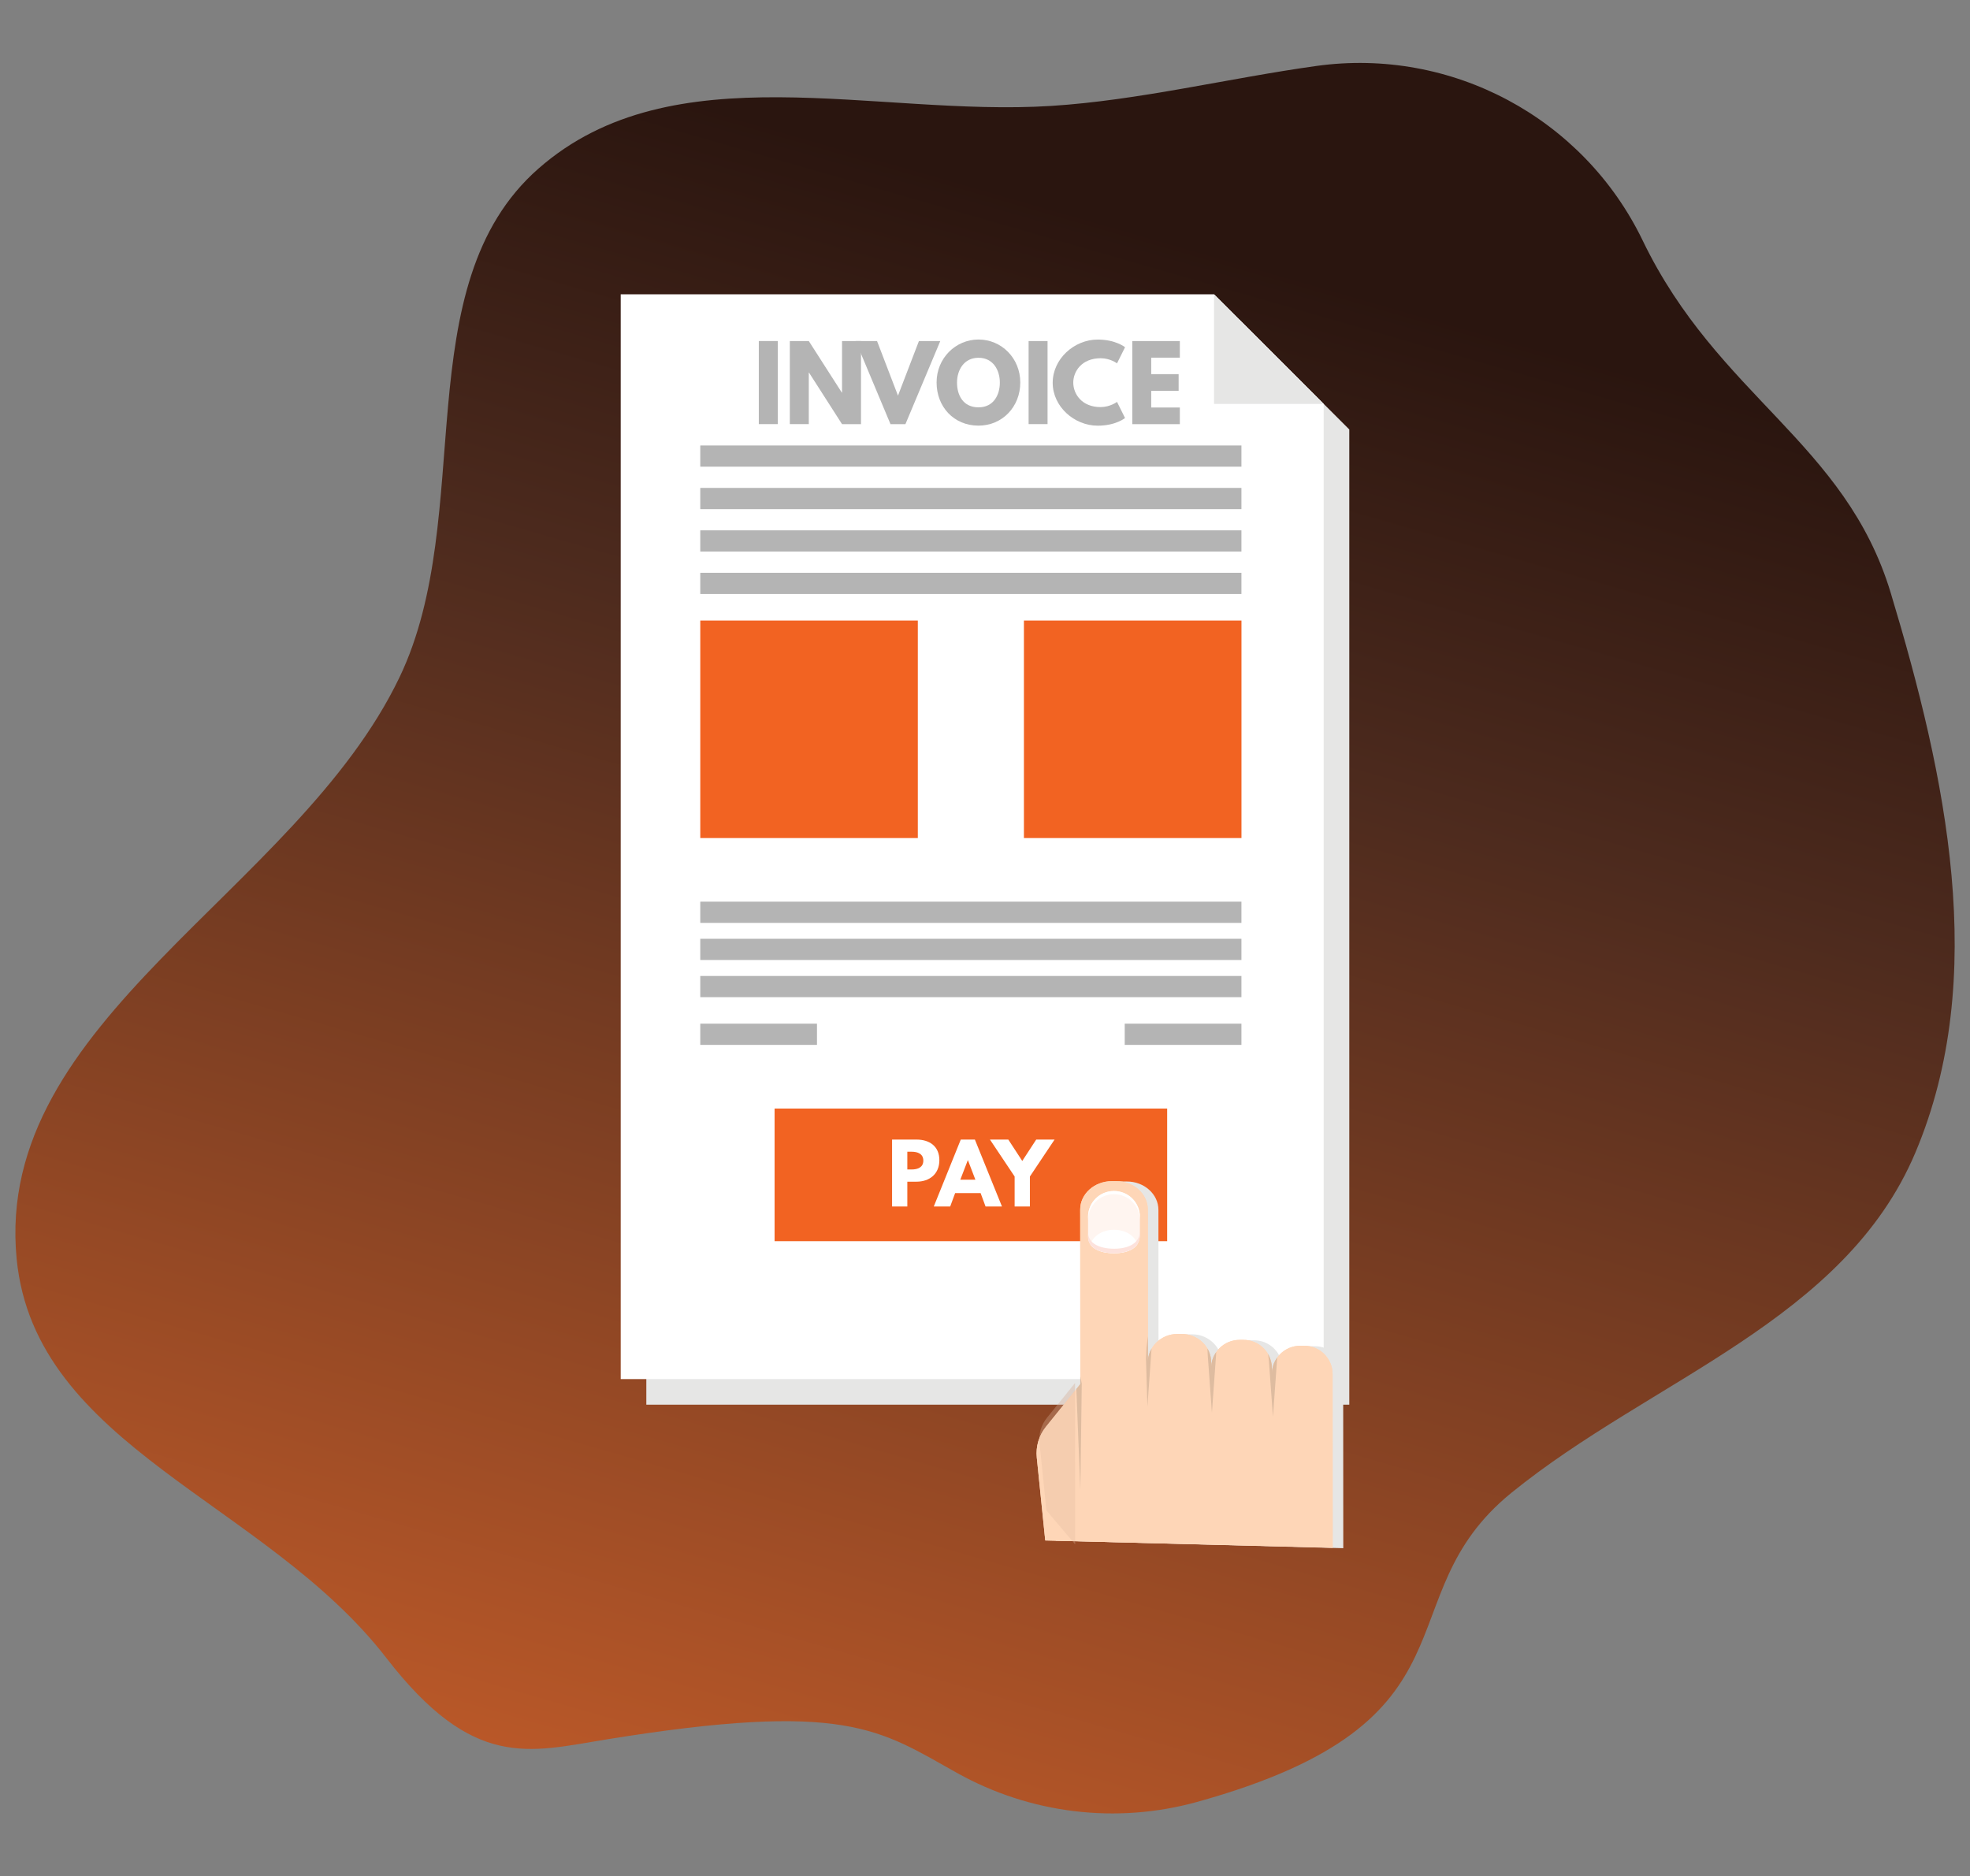 <?xml version="1.0" encoding="utf-8"?>
<!-- Generator: Adobe Illustrator 19.0.0, SVG Export Plug-In . SVG Version: 6.00 Build 0)  -->
<svg version="1.1" id="Layer_1" xmlns="http://www.w3.org/2000/svg" xmlns:xlink="http://www.w3.org/1999/xlink" x="0px" y="0px"
	 viewBox="1530 -1429.7 4260.8 4058.7" style="enable-background:new 1530 -1429.7 4260.8 4058.7;" xml:space="preserve">
<rect x="1530" y="-1429.7" width="4260.8" height="4058.7" fill="#808080" stroke="none"/>
<style type="text/css">
	.st0{display:none;}
	.st1{display:inline;}
	.st2{fill:#EAC01E;}
	.st3{fill:url(#SVGID_1_);}
	.st4{fill:#998D34;}
	.st5{display:inline;opacity:0.3;fill:#93B6E0;}
	.st6{fill:#FCEE23;}
	.st7{fill:#FFFFFF;}
	.st8{display:inline;fill:#EAC01E;}
	.st9{display:inline;fill:#998D34;}
	.st10{display:inline;fill:#FFFFFF;}
	.st11{display:inline;fill:url(#SVGID_2_);}
	.st12{display:inline;fill:#EBBF99;}
	.st13{display:inline;fill:#EECBA8;}
	.st14{display:inline;fill:#E5B693;}
	.st15{display:inline;opacity:0.3;fill:#231F20;}
	.st16{display:inline;fill:#E7C19E;}
	.st17{fill:#C0C0C1;}
	.st18{fill:#353635;}
	.st19{fill:#C0BFBF;}
	.st20{display:inline;fill:#FCDBCA;}
	.st21{display:inline;fill:url(#SVGID_3_);}
	.st22{fill:#DBB79E;}
	.st23{fill:#CDAE98;}
	.st24{fill:#3E3C37;}
	.st25{fill:#BAD1DD;}
	.st26{fill:#835723;}
	.st27{fill:#B59B31;}
	.st28{fill:#E5F4FC;}
	.st29{fill:#525050;}
	.st30{fill:#465357;}
	.st31{fill:#F26322;}
	.st32{fill:url(#SVGID_4_);}
	.st33{fill:#E6E6E5;}
	.st34{fill:#B4B4B4;}
	.st35{fill:#FED6B7;}
	.st36{opacity:0.5;}
	.st37{fill:#BEA189;}
	.st38{fill:#FFF5F0;}
	.st39{fill:#FDE2DC;}
	.st40{opacity:0.2;fill:#D3AE94;}
</style>
<g id="accept_process" class="st0">
</g>
<g id="Layer_4" class="st0">
</g>
<g id="Layer_3" class="st0">
</g>
<g class="st0">
	<g class="st1">
		<path class="st2" d="M10318.8,3178.9V3938c0,74-60,134-134,134H8778.9c-74,0-134-60-134-134v-759.1c0-74.1,60-134,134-134h1405.8
			C10258.8,3044.9,10318.8,3104.8,10318.8,3178.9z"/>
		<linearGradient id="SVGID_1_" gradientUnits="userSpaceOnUse" x1="9636.118" y1="3610.38" x2="10049.695" y2="3849.159">
			<stop  offset="0" style="stop-color:#FEE800"/>
			<stop  offset="0.497" style="stop-color:#FDB515"/>
			<stop  offset="1" style="stop-color:#F68C1F"/>
		</linearGradient>
		<path class="st3" d="M10047.4,3844.7h-408.9c-4.7,0-8.5-3.8-8.5-8.5v-212.8c0-4.7,3.8-8.5,8.5-8.5h408.9c4.7,0,8.5,3.8,8.5,8.5
			v212.8C10055.9,3840.9,10052.1,3844.7,10047.4,3844.7z"/>
		<rect x="8644.9" y="3292.1" class="st4" width="1673.9" height="186.2"/>
	</g>
	<path class="st5" d="M10137.6,3749.4V4072h-92.6v-230c0-7.2-0.6-14.2-1.6-21c-10.2-64.1-65.6-113-132.4-113H8644.9v-92.6h1358.7
		c14,0,27.4,2.1,40.1,6.1h0.1C10098.1,3638.5,10137.6,3689.4,10137.6,3749.4z"/>
	<g class="st1">
		<path class="st2" d="M10066.5,4712c0.4,58.1-46,105.6-103.7,106l-1613.4,11.1c-57.7,0.4-104.8-46.4-105.2-104.5l-6.5-941.3
			c-0.4-58.1,46-105.6,103.7-106l1613.4-11.1c57.7-0.4,104.8,46.4,105.2,104.5L10066.5,4712z"/>
		<polygon class="st4" points="10064.8,4464.7 8242.4,4477.3 8239.2,4003.3 10061.5,3990.8 		"/>
		<g>
			<path class="st6" d="M8671.1,4067.3l-103.8,105.2l120-0.8l-0.5-70.7C8686.7,4087.4,8680.6,4075.4,8671.1,4067.3z"/>
			<path class="st6" d="M8560.1,4168.5l104.4-105.9c-6.7-3.9-14.4-6.1-22.7-6l-82.5,0.6L8560.1,4168.5z"/>
			<path class="st6" d="M8565.8,4180.4l113,111.4c5.8-7.6,9.2-17.1,9.2-27.4l-0.6-84.9L8565.8,4180.4z"/>
			<path class="st6" d="M8552.2,4167l-0.8-109.7l-73.1,0.5c-10.3,0.1-19.7,3.6-27.2,9.5L8552.2,4167z"/>
			<path class="st6" d="M8552.3,4187.7l-106.1,107.6c8.2,9.4,20.4,15.3,33.9,15.2l73.1-0.5L8552.3,4187.7z"/>
			<path class="st6" d="M8560.2,4186l0.9,123.9l82.5-0.6c11.5-0.1,21.9-4.5,29.8-11.7L8560.2,4186z"/>
			<path class="st6" d="M8434.6,4181.3l0.6,84.9c0.1,8.3,2.4,16,6.3,22.6l106.8-108.3L8434.6,4181.3z"/>
			<path class="st6" d="M8546.6,4172.6l-101.3-99.9c-7.1,8-11.4,18.5-11.3,30l0.5,70.7L8546.6,4172.6z"/>
		</g>
		<polygon class="st7" points="8503.6,4401.1 8480.2,4371.7 8502.7,4341.8 8496.2,4336.8 8475,4365.1 8453,4337.4 8446.5,4342.6 
			8469.9,4371.9 8447.4,4401.9 8453.9,4406.8 8475.1,4378.5 8497.1,4406.2 		"/>
		<polygon class="st7" points="8571.9,4400.6 8548.5,4371.3 8571,4341.3 8564.5,4336.4 8543.2,4364.6 8521.2,4337 8514.8,4342.1 
			8538.1,4371.4 8515.6,4401.4 8522.2,4406.4 8543.4,4378.1 8565.4,4405.7 		"/>
		<polygon class="st7" points="8642,4400.1 8618.6,4370.8 8641.1,4340.8 8634.6,4335.9 8613.4,4364.1 8591.4,4336.5 8584.9,4341.6 
			8608.3,4370.9 8585.7,4400.9 8592.3,4405.9 8613.5,4377.6 8635.5,4405.3 		"/>
		<polygon class="st7" points="8711.3,4399.7 8688,4370.3 8710.5,4340.3 8703.9,4335.4 8682.7,4363.7 8660.7,4336 8654.3,4341.1 
			8677.6,4370.5 8655.1,4400.5 8661.7,4405.4 8682.9,4377.1 8704.9,4404.8 		"/>
		<polygon class="st7" points="8868.3,4398.6 8845,4369.2 8867.5,4339.3 8860.9,4334.3 8839.7,4362.6 8817.7,4334.9 8811.3,4340 
			8834.6,4369.4 8812.1,4399.4 8818.7,4404.3 8839.9,4376 8861.9,4403.7 		"/>
		<polygon class="st7" points="8936.6,4398.1 8913.3,4368.8 8935.8,4338.8 8929.2,4333.8 8908,4362.1 8886,4334.4 8879.6,4339.6 
			8902.9,4368.9 8880.4,4398.9 8887,4403.8 8908.2,4375.6 8930.2,4403.2 		"/>
		<polygon class="st7" points="9006.7,4397.6 8983.4,4368.3 9005.9,4338.3 8999.3,4333.4 8978.1,4361.6 8956.1,4334 8949.7,4339.1 
			8973,4368.4 8950.5,4398.4 8957.1,4403.4 8978.3,4375.1 9000.3,4402.7 		"/>
		<polygon class="st7" points="9076.1,4397.2 9052.7,4367.8 9075.3,4337.8 9068.7,4332.9 9047.5,4361.2 9025.5,4333.5 9019,4338.6 
			9042.4,4367.9 9019.9,4397.9 9026.4,4402.9 9047.6,4374.6 9069.6,4402.3 		"/>
		<polygon class="st7" points="9259.9,4395.9 9236.6,4366.5 9259.1,4336.5 9252.5,4331.6 9231.3,4359.9 9209.3,4332.2 
			9202.8,4337.3 9226.2,4366.7 9203.7,4396.7 9210.2,4401.6 9231.5,4373.3 9253.5,4401 		"/>
		<polygon class="st7" points="9328.2,4395.4 9304.9,4366.1 9327.4,4336.1 9320.8,4331.1 9299.6,4359.4 9277.6,4331.7 
			9271.1,4336.9 9294.5,4366.2 9272,4396.2 9278.5,4401.1 9299.8,4372.9 9321.8,4400.5 		"/>
		<polygon class="st7" points="9398.3,4394.9 9375,4365.6 9397.5,4335.6 9390.9,4330.7 9369.7,4358.9 9347.7,4331.3 9341.2,4336.4 
			9364.6,4365.7 9342.1,4395.7 9348.6,4400.7 9369.9,4372.4 9391.9,4400 		"/>
		<polygon class="st7" points="9467.6,4394.4 9444.3,4365.1 9466.8,4335.1 9460.2,4330.2 9439,4358.5 9417,4330.8 9410.6,4335.9 
			9433.9,4365.2 9411.4,4395.2 9418,4400.2 9439.2,4371.9 9461.2,4399.6 		"/>
		<polygon class="st7" points="9646.2,4393.2 9622.8,4363.9 9645.3,4333.9 9638.8,4328.9 9617.5,4357.2 9595.5,4329.6 
			9589.1,4334.7 9612.5,4364 9589.9,4394 9596.5,4398.9 9617.7,4370.7 9639.7,4398.3 		"/>
		<polygon class="st7" points="9714.5,4392.7 9691.1,4363.4 9713.6,4333.4 9707.1,4328.5 9685.8,4356.8 9663.8,4329.1 
			9657.4,4334.2 9680.7,4363.5 9658.2,4393.5 9664.8,4398.5 9686,4370.2 9708,4397.9 		"/>
		<polygon class="st7" points="9784.6,4392.3 9761.2,4362.9 9783.7,4332.9 9777.2,4328 9755.9,4356.3 9733.9,4328.6 9727.5,4333.7 
			9750.8,4363.1 9728.3,4393.1 9734.9,4398 9756.1,4369.7 9778.1,4397.4 		"/>
		<polygon class="st7" points="9853.9,4391.8 9830.6,4362.4 9853.1,4332.5 9846.5,4327.5 9825.3,4355.8 9803.3,4328.1 
			9796.9,4333.2 9820.2,4362.6 9797.7,4392.6 9804.3,4397.5 9825.5,4369.2 9847.5,4396.9 		"/>
		<polygon class="st7" points="9585.1,3760 9672.3,3885.2 9757.8,3758.8 		"/>
		<polyline class="st7" points="9689.8,3885.1 9774.3,3758.7 9971,3757.4 9780.4,3793.2 9771.6,3884.5 		"/>
		
			<rect x="8402" y="4537" transform="matrix(1 -6.890145e-003 6.890145e-003 1 -31.199 60.591)" class="st7" width="752.2" height="42.6"/>
		<polygon class="st7" points="9008.5,4658.6 8402.7,4662.8 8402.4,4620.1 9008.2,4615.9 		"/>
		<polygon class="st7" points="8910.7,4739.8 8403.3,4743.3 8403,4700.7 8910.4,4697.2 		"/>
	</g>
</g>
<g class="st0">
	<path class="st8" d="M9587.8,46.6c0.4,58.1-46,105.6-103.7,106l-1613.4,11.1c-57.7,0.4-104.8-46.4-105.2-104.5l-6.5-941.3
		c-0.4-58.1,46-105.6,103.7-106l1613.4-11.1c57.7-0.4,104.8,46.4,105.2,104.5L9587.8,46.6z"/>
	<polygon class="st9" points="9586.1,-200.6 7763.8,-188.1 7760.5,-662 9582.8,-674.6 	"/>
	<g class="st1">
		<path class="st6" d="M8192.4-598.1l-103.8,105.2l120-0.8l-0.5-70.7C8208-577.9,8201.9-590,8192.4-598.1z"/>
		<path class="st6" d="M8081.4-496.8l104.4-105.9c-6.7-3.9-14.4-6.1-22.7-6l-82.5,0.6L8081.4-496.8z"/>
		<path class="st6" d="M8087.1-485l113,111.4c5.8-7.6,9.2-17.1,9.2-27.4l-0.6-84.9L8087.1-485z"/>
		<path class="st6" d="M8073.5-498.3l-0.8-109.7l-73.1,0.5c-10.3,0.1-19.7,3.6-27.2,9.5L8073.5-498.3z"/>
		<path class="st6" d="M8073.7-477.7l-106.1,107.6c8.2,9.4,20.4,15.3,33.9,15.2l73.1-0.5L8073.7-477.7z"/>
		<path class="st6" d="M8081.6-479.3l0.9,123.9l82.5-0.6c11.5-0.1,21.9-4.5,29.8-11.7L8081.6-479.3z"/>
		<path class="st6" d="M7955.9-484l0.6,84.9c0.1,8.3,2.4,16,6.3,22.6l106.8-108.3L7955.9-484z"/>
		<path class="st6" d="M8068-492.7l-101.3-99.9c-7.1,8-11.4,18.5-11.3,30l0.5,70.7L8068-492.7z"/>
	</g>
	<polygon class="st10" points="8024.9,-264.3 8001.6,-293.6 8024.1,-323.6 8017.5,-328.5 7996.3,-300.3 7974.3,-327.9 
		7967.9,-322.8 7991.2,-293.5 7968.7,-263.5 7975.3,-258.5 7996.5,-286.8 8018.5,-259.2 	"/>
	<polygon class="st10" points="8093.2,-264.7 8069.9,-294.1 8092.4,-324.1 8085.8,-329 8064.6,-300.7 8042.6,-328.4 8036.2,-323.3 
		8059.5,-293.9 8037,-264 8043.6,-259 8064.8,-287.3 8086.8,-259.6 	"/>
	<polygon class="st10" points="8163.3,-265.2 8140,-294.6 8162.5,-324.6 8155.9,-329.5 8134.7,-301.2 8112.7,-328.9 8106.3,-323.8 
		8129.6,-294.4 8107.1,-264.4 8113.7,-259.5 8134.9,-287.8 8156.9,-260.1 	"/>
	<polygon class="st10" points="8232.7,-265.7 8209.3,-295 8231.8,-325 8225.3,-330 8204.1,-301.7 8182.1,-329.4 8175.6,-324.3 
		8199,-294.9 8176.4,-264.9 8183,-260 8204.2,-288.3 8226.2,-260.6 	"/>
	<polygon class="st10" points="8389.7,-266.8 8366.3,-296.1 8388.8,-326.1 8382.3,-331.1 8361.1,-302.8 8339.1,-330.5 
		8332.6,-325.3 8356,-296 8333.4,-266 8340,-261.1 8361.2,-289.3 8383.2,-261.7 	"/>
	<polygon class="st10" points="8458,-267.3 8434.6,-296.6 8457.1,-326.6 8450.6,-331.5 8429.3,-303.3 8407.3,-330.9 8400.9,-325.8 
		8424.2,-296.5 8401.7,-266.5 8408.3,-261.5 8429.5,-289.8 8451.5,-262.1 	"/>
	<polygon class="st10" points="8528.1,-267.7 8504.8,-297.1 8527.3,-327.1 8520.7,-332 8499.5,-303.7 8477.5,-331.4 8471,-326.3 
		8494.4,-296.9 8471.9,-267 8478.4,-262 8499.6,-290.3 8521.6,-262.6 	"/>
	<polygon class="st10" points="8597.4,-268.2 8574.1,-297.6 8596.6,-327.6 8590,-332.5 8568.8,-304.2 8546.8,-331.9 8540.4,-326.8 
		8563.7,-297.4 8541.2,-267.4 8547.8,-262.5 8569,-290.8 8591,-263.1 	"/>
	<polygon class="st10" points="8781.2,-269.5 8757.9,-298.8 8780.4,-328.8 8773.8,-333.8 8752.6,-305.5 8730.6,-333.2 8724.2,-328 
		8747.5,-298.7 8725,-268.7 8731.6,-263.8 8752.8,-292 8774.8,-264.4 	"/>
	<polygon class="st10" points="8849.5,-270 8826.2,-299.3 8848.7,-329.3 8842.1,-334.2 8820.9,-306 8798.9,-333.6 8792.5,-328.5 
		8815.8,-299.2 8793.3,-269.2 8799.9,-264.2 8821.1,-292.5 8843.1,-264.8 	"/>
	<polygon class="st10" points="8919.7,-270.4 8896.3,-299.8 8918.8,-329.8 8912.2,-334.7 8891,-306.4 8869,-334.1 8862.6,-329 
		8885.9,-299.6 8863.4,-269.7 8870,-264.7 8891.2,-293 8913.2,-265.3 	"/>
	<polygon class="st10" points="8989,-270.9 8965.7,-300.3 8988.2,-330.3 8981.6,-335.2 8960.4,-306.9 8938.4,-334.6 8931.9,-329.5 
		8955.3,-300.1 8932.8,-270.1 8939.3,-265.2 8960.6,-293.5 8982.6,-265.8 	"/>
	<polygon class="st10" points="9167.5,-272.1 9144.2,-301.5 9166.7,-331.5 9160.1,-336.4 9138.9,-308.1 9116.9,-335.8 
		9110.5,-330.7 9133.8,-301.4 9111.3,-271.4 9117.9,-266.4 9139.1,-294.7 9161.1,-267 	"/>
	<polygon class="st10" points="9235.8,-272.6 9212.5,-302 9235,-332 9228.4,-336.9 9207.2,-308.6 9185.2,-336.3 9178.7,-331.2 
		9202.1,-301.8 9179.6,-271.8 9186.2,-266.9 9207.4,-295.2 9229.4,-267.5 	"/>
	<polygon class="st10" points="9305.9,-273.1 9282.6,-302.5 9305.1,-332.4 9298.5,-337.4 9277.3,-309.1 9255.3,-336.8 
		9248.9,-331.7 9272.2,-302.3 9249.7,-272.3 9256.3,-267.4 9277.5,-295.7 9299.5,-268 	"/>
	<polygon class="st10" points="9375.3,-273.6 9351.9,-302.9 9374.4,-332.9 9367.9,-337.9 9346.6,-309.6 9324.6,-337.2 
		9318.2,-332.1 9341.5,-302.8 9319,-272.8 9325.6,-267.9 9346.8,-296.1 9368.8,-268.5 	"/>
	<polygon class="st10" points="9106.5,-905.3 9193.7,-780.2 9279.2,-906.5 	"/>
	<polyline class="st10" points="9211.2,-780.3 9295.6,-906.6 9492.3,-908 9301.8,-872.2 9292.9,-780.9 	"/>
	
		<rect x="7923.4" y="-128.4" transform="matrix(1 -6.890145e-003 6.890145e-003 1 0.935 57.182)" class="st10" width="752.2" height="42.6"/>
	<polygon class="st10" points="8529.9,-6.8 7924.1,-2.6 7923.8,-45.3 8529.6,-49.4 	"/>
	<polygon class="st10" points="8432,74.5 7924.6,78 7924.4,35.3 8431.7,31.8 	"/>
</g>
<g class="st0">
	
		<linearGradient id="SVGID_2_" gradientUnits="userSpaceOnUse" x1="-1887.059" y1="-3100.236" x2="-683.615" y2="1074.887" gradientTransform="matrix(1 0 0 -1 0 1198.6)">
		<stop  offset="0" style="stop-color:#C05928"/>
		<stop  offset="3.940941e-002" style="stop-color:#B75728"/>
		<stop  offset="0.606" style="stop-color:#4E2B1E"/>
		<stop  offset="0.855" style="stop-color:#2A150F"/>
	</linearGradient>
	<path class="st11" d="M-2672.3,1688.9c167.7-350.3,11.8-847.2,300.7-1100.4c290.3-254.5,728-111.1,1108.8-135.3
		C-859.2,427.6-431.7,238.5-79.2,443C281.5,652.3,430.3,1100.1,553,1507c119.2,395.4,213.3,830.5,53.3,1210
		c-153.5,364.2-570.6,490.2-873.5,735.9c-312,253.2-537.4,637.2-925.8,724.1c-427.5,95.7-871.6-27.6-1260.3-234.8
		c-432.5-230.5-998.8-496.7-1047.2-995.1C-3550.8,2430.1-2895.2,2154.8-2672.3,1688.9z"/>
	<path class="st12" d="M-1063.2,1954c0,0,49.8,86.1-43.7,156c32.3,16,7.1,126.2-70.3,148.7c-77.4,22.5-159.2,37.4-159.2,37.4
		s7.8-356.8,232.2-358.7C-1067.6,1948.1-1063.2,1954-1063.2,1954z"/>
	<path class="st13" d="M-974.1,1708.5c27.4-14.9,2.3-33.1,2.3-33.1s-110.7-77.4-202.2-150.1c-91.6-72.7-122.1-8.5-275.9,34.1
		c-155.9,37.8-289.8,81.1-292.1,191.7c-22.3,154.2-75.5,363.8-151.4,499.3c-42.9,19-150.4,63-284.4,117.3l182.7,393.8
		c141.2-62.6,267-118.5,348.3-155.3c309-139.5,307.5-328.5,342.9-414.8c28.2-204.9,86.8-194,131.3-227.9
		c150,12.9,261.1-81.5,300.6-133C-836.8,1721.7-974.1,1708.5-974.1,1708.5z M-1211.8,1759.9c-35.6,23-130.4,62.7-177.7,83.6
		c17.1-18.9,28-102.3,28-102.3s0,0,82.1-44.8c43.3,40.3,117.4,41.5,117.4,41.5S-1162.1,1737.9-1211.8,1759.9z"/>
	<path class="st14" d="M-923.9,1778.8c0,0-145.8-6-193.5,12C-1086.9,1768.7-1018.9,1732.9-923.9,1778.8z"/>
	<g class="st1">
		<path class="st2" d="M-118.2,2152.7c4.7,32.6-17.6,62.9-50,67.6l-905.5,131.9c-32.4,4.7-62.5-17.9-67.2-50.5l-76.9-528.3
			c-4.7-32.6,17.6-62.9,50-67.6l905.5-131.9c32.4-4.7,62.5,17.9,67.2,50.5L-118.2,2152.7z"/>
		
			<rect x="-1186" y="1821" transform="matrix(0.99 -0.144 0.144 0.99 -288.798 -76.03)" class="st4" width="1033.6" height="268.8"/>
		<g>
			<path class="st6" d="M-952.3,1899.1l-50.1,67.2l67.3-9.8l-5.8-39.7C-942,1909.2-946.4,1903-952.3,1899.1z"/>
			<path class="st6" d="M-1006.8,1964.7l50.4-67.6c-4-1.7-8.6-2.3-13.2-1.6l-46.3,6.7L-1006.8,1964.7z"/>
			<path class="st6" d="M-1002.7,1970.9l72.1,53.8c2.7-4.7,3.9-10.3,3-16.1l-6.9-47.7L-1002.7,1970.9z"/>
			<path class="st6" d="M-1011.4,1964.4l-9-61.6l-41,6c-5.8,0.8-10.8,3.6-14.6,7.5L-1011.4,1964.4z"/>
			<path class="st6" d="M-1009.7,1976l-51.2,68.7c5.4,4.6,12.6,7,20.2,5.9l41-6L-1009.7,1976z"/>
			<path class="st6" d="M-1005.4,1974.5l10.1,69.5l46.3-6.7c6.5-0.9,12-4.2,15.8-8.9L-1005.4,1974.5z"/>
			<path class="st6" d="M-1076.3,1981.6l6.9,47.6c0.7,4.6,2.6,8.8,5.3,12.2l51.6-69.1L-1076.3,1981.6z"/>
			<path class="st6" d="M-1014,1968l-64.7-48.2c-3.4,5-4.9,11.3-4,17.7l5.8,39.7L-1014,1968z"/>
		</g>
		<polygon class="st7" points="-1020.4,2099.7 -1035.8,2085 -1025.5,2066.4 -1029.6,2064.2 -1039.3,2081.7 -1053.8,2067.9 
			-1057,2071.3 -1041.6,2085.9 -1052,2104.5 -1047.9,2106.8 -1038.2,2089.3 -1023.6,2103.1 		"/>
		<polygon class="st7" points="-982.1,2094.1 -997.5,2079.5 -987.2,2060.9 -991.3,2058.6 -1001,2076.1 -1015.5,2062.3 
			-1018.7,2065.7 -1003.3,2080.3 -1013.6,2098.9 -1009.6,2101.2 -999.8,2083.7 -985.3,2097.5 		"/>
		<polygon class="st7" points="-942.8,2088.4 -958.1,2073.7 -947.8,2055.1 -951.9,2052.9 -961.6,2070.4 -976.1,2056.6 
			-979.4,2059.9 -964,2074.6 -974.3,2093.2 -970.2,2095.5 -960.5,2077.9 -946,2091.8 		"/>
		<polygon class="st7" points="-903.8,2082.7 -919.2,2068.1 -908.9,2049.5 -913,2047.2 -922.7,2064.7 -937.2,2050.9 -940.4,2054.3 
			-925.1,2068.9 -935.4,2087.5 -931.3,2089.8 -921.6,2072.3 -907,2086.1 		"/>
		<polygon class="st7" points="-815.7,2069.9 -831.1,2055.2 -820.8,2036.6 -824.9,2034.4 -834.6,2051.9 -849.1,2038.1 
			-852.3,2041.4 -836.9,2056.1 -847.2,2074.7 -843.2,2077 -833.4,2059.4 -818.9,2073.3 		"/>
		<polygon class="st7" points="-777.4,2064.3 -792.8,2049.6 -782.5,2031 -786.6,2028.8 -796.3,2046.3 -810.8,2032.5 -814,2035.9 
			-798.6,2050.5 -808.9,2069.1 -804.8,2071.4 -795.1,2053.9 -780.6,2067.7 		"/>
		<polygon class="st7" points="-738,2058.6 -753.4,2043.9 -743.1,2025.3 -747.2,2023 -756.9,2040.6 -771.4,2026.8 -774.7,2030.1 
			-759.3,2044.8 -769.6,2063.4 -765.5,2065.7 -755.8,2048.1 -741.3,2062 		"/>
		<polygon class="st7" points="-699.1,2052.9 -714.5,2038.2 -704.2,2019.6 -708.3,2017.4 -718,2034.9 -732.5,2021.1 -735.7,2024.5 
			-720.3,2039.1 -730.6,2057.7 -726.6,2060 -716.8,2042.5 -702.3,2056.3 		"/>
		<polygon class="st7" points="-595.9,2037.9 -611.3,2023.2 -601,2004.6 -605.1,2002.4 -614.8,2019.9 -629.3,2006.1 -632.6,2009.4 
			-617.2,2024.1 -627.5,2042.7 -623.4,2045 -613.7,2027.4 -599.2,2041.3 		"/>
		<polygon class="st7" points="-557.6,2032.3 -573,2017.6 -562.7,1999 -566.8,1996.8 -576.5,2014.3 -591,2000.5 -594.2,2003.9 
			-578.8,2018.5 -589.1,2037.1 -585.1,2039.4 -575.3,2021.8 -560.8,2035.7 		"/>
		<polygon class="st7" points="-518.3,2026.6 -533.7,2011.9 -523.4,1993.3 -527.4,1991 -537.2,2008.6 -551.7,1994.7 -554.9,1998.1 
			-539.5,2012.8 -549.8,2031.4 -545.7,2033.7 -536,2016.1 -521.5,2029.9 		"/>
		<polygon class="st7" points="-479.3,2020.9 -494.7,2006.2 -484.4,1987.6 -488.5,1985.4 -498.2,2002.9 -512.7,1989.1 -516,1992.5 
			-500.6,2007.1 -510.9,2025.7 -506.8,2028 -497.1,2010.4 -482.6,2024.3 		"/>
		<polygon class="st7" points="-379.1,2006.3 -394.5,1991.6 -384.2,1973 -388.3,1970.8 -398,1988.3 -412.5,1974.5 -415.8,1977.9 
			-400.4,1992.5 -410.7,2011.1 -406.6,2013.4 -396.9,1995.9 -382.4,2009.7 		"/>
		<polygon class="st7" points="-340.8,2000.7 -356.2,1986.1 -345.9,1967.5 -350,1965.2 -359.7,1982.7 -374.2,1968.9 -377.4,1972.3 
			-362,1986.9 -372.4,2005.5 -368.3,2007.8 -358.6,1990.3 -344,2004.1 		"/>
		<polygon class="st7" points="-301.5,1995 -316.9,1980.3 -306.6,1961.7 -310.6,1959.5 -320.4,1977 -334.9,1963.2 -338.1,1966.5 
			-322.7,1981.2 -333,1999.8 -328.9,2002.1 -319.2,1984.5 -304.7,1998.4 		"/>
		<polygon class="st7" points="-262.6,1989.3 -277.9,1974.7 -267.6,1956.1 -271.7,1953.8 -281.4,1971.3 -295.9,1957.5 
			-299.2,1960.9 -283.8,1975.5 -294.1,1994.1 -290,1996.4 -280.3,1978.9 -265.8,1992.7 		"/>
		<polygon class="st7" points="-462.7,1655.3 -404,1718.9 -365.8,1641.2 		"/>
		<polyline class="st7" points="-394.2,1717.4 -356.6,1639.9 -246.2,1623.8 -350.4,1658.8 -348.3,1710.8 		"/>
		
			<rect x="-1067.3" y="2154.5" transform="matrix(0.99 -0.144 0.144 0.99 -321.162 -100.452)" class="st7" width="426.6" height="24.2"/>
		<polygon class="st7" points="-716.7,2205 -1056.7,2254.6 -1060.2,2230.6 -720.2,2181.1 		"/>
		
			<rect x="-1053.4" y="2255" transform="matrix(0.99 -0.144 0.144 0.99 -336.21 -107.404)" class="st7" width="287.8" height="24.2"/>
	</g>
	<path class="st15" d="M-1321.9,1960.9c5.1-4.9,127-121.2,130.7-125.3c54.7-46.7,153.8-116.3,263.4-121.1
		c41.7,1.6,109.8,28.3,99.1,96.2c-10,63.3-97.4,172.6-234.2,210.8L-1321.9,1960.9z"/>
	<path class="st13" d="M-1774.1,2663.2c-0.1-0.2-0.2-0.4-0.3-0.6c6.5-3,10.9-5,10.9-5l-169.6-383.4c0,0-4.9,1.9-11.4,4.4
		c-0.7-1.5-1.4-2.9-2.1-4.4c12.6-5.8,29.8-13.6,53.1-23.8c47.5-84.7,86-198.4,113.8-309.4l222.5-39.1l167.8-58.3
		c0,0,84-33.6,125.2-55.8l0,0c21.1-10,39.6-19.6,51.7-27.3c62.3-29,171.5-67.8,273.8-44.1c38,12.2,94,54.2,66.7,114.1
		c-27.3,59.9-150.6,145.8-300.6,133c-44.5,33.8-103.1,22.9-131.3,227.9c-35.4,86.4-33.9,275.3-342.9,414.8
		c-59.2,26.7-99.9,45.1-127.2,57.3C-1774.1,2663.3-1774.1,2663.3-1774.1,2663.2z"/>
	<path class="st16" d="M-1869.7,2204c-7.6,16.2-15.6,31.6-23.8,46.3c-23.2,10.3-40.5,18.1-53.1,23.8c0.7,1.5,1.4,2.9,2.1,4.4
		c6.5-2.4,11.4-4.4,11.4-4.4l169.6,383.4c0,0-4.5,2-10.9,5c0.1,0.2,0.2,0.4,0.3,0.6c0,0,0,0.1,0.1,0.1
		c27.3-12.3,68.1-30.6,127.2-57.3c30.9-14,58.7-28.4,83.7-43.2C-1760.8,2425.3-1840.3,2277.6-1869.7,2204z"/>
	<g class="st1">
		
			<rect x="-1970.8" y="2127.6" transform="matrix(-0.914 0.405 -0.405 -0.914 -2592.743 5492.11)" class="st17" width="188.5" height="689"/>
		<polygon class="st18" points="-2586.4,3207.6 -1711.7,2845 -2035.4,2113 -2734.7,2412.2 		"/>
		<circle class="st19" cx="-1857.9" cy="2832.8" r="51.1"/>
		<path class="st19" d="M-2051.4,2918.3c11.4,25.8,41.6,37.5,67.5,26.1c25.8-11.4,37.5-41.6,26.1-67.5
			c-11.4-25.8-41.6-37.5-67.5-26.1C-2051.2,2862.3-2062.8,2892.5-2051.4,2918.3z"/>
	</g>
	<path class="st20" d="M-954.8,1858.7l-12.4-109c0,0,39.4-20.1,78.8,13.2c16.9,17.6,10.8,51,8.5,58.8
		C-882.2,1829.5-897.6,1868.1-954.8,1858.7z"/>
</g>
<g class="st0">
	<linearGradient id="SVGID_3_" gradientUnits="userSpaceOnUse" x1="6540.418" y1="-2841.4" x2="11068.418" y2="-5633.4">
		<stop  offset="0" style="stop-color:#C05928"/>
		<stop  offset="3.940941e-002" style="stop-color:#B75728"/>
		<stop  offset="0.606" style="stop-color:#4E2B1E"/>
		<stop  offset="0.855" style="stop-color:#2A150F"/>
	</linearGradient>
	<path class="st21" d="M10505.2-4023.5c-167.7,350.4-11.8,847.2-300.7,1100.4c-290.3,254.5-728,111.1-1108.8,135.3
		c-403.6,25.6-831.1,214.8-1183.6,10.2c-360.7-209.4-331.9-694.7-454.6-1101.6c-119.2-395.4-390.9-792.9-231-1172.5
		c153.5-364.2,570.6-490.2,873.5-735.9c312-253.2,537.4-637.2,925.8-724.1c427.5-95.7,792.1,168.4,1180.7,375.5
		c432.5,230.5,1078.4,356,1126.8,854.4C11383.7-4764.6,10728.2-4489.3,10505.2-4023.5z"/>
	<g class="st1">
		<g>
			<polygon class="st22" points="8885.1,-4512 8885.1,-4496.1 8885.1,-4364.3 9076.6,-4204.8 9137.7,-4267.5 9236.7,-4369.1 
				9236.7,-4531 			"/>
			<path class="st23" d="M9367-4787.9c-2-10.4-5.3-20.3-10.2-29.2c-4.5-8.1-10.7-15.2-18-20.9c-6.3-4.9-17.3-7.5-19.7-14.4
				c-2.5-7.3,5-25.6,5.9-33.6c1.2-10.2,1.8-20.5,0.4-30.7c-6.8-50.4-58.7-84.6-107.5-101.7c-48.4-17-89.7-102.7-139.5-87
				c-49.7-15.7-159.1-4-207.5,13c-48.8,17.1-78.3,125.3-85.1,175.7c-2.1,15.6,5.5,33.4,2.5,47.9c-3.1,15.3-19.5,19.2-30.8,27
				c-20.3,13.9-13.9,33.6-15,53.6c-2.2,39.7,4,83.1,23.4,119.1c11.2,20.9,26.9,26.8,42.6,41.9c17.4,16.7,14.5,49.5,21,70.4
				c4.4,14.2,11.1,27.1,20.1,38.4c19.3,24.1,52.8,35.4,74.8,57.3c20.7,20.6,39.8,41,68.2,54.3c17.1,8,41,8.1,63,7.2
				c22,1,45.9,0.8,63-7.2c28.4-13.3,47.5-33.7,68.2-54.3c22-21.9,55.5-33.2,74.8-57.3c9-11.3,15.7-24.2,20.1-38.4
				c6.5-20.9,3.6-53.7,21-70.4c15.7-15.1,31.4-21,42.6-41.9C9362.4-4700.9,9374.4-4748.4,9367-4787.9z"/>
			<path class="st24" d="M8764.5-4838.7c4.9,21,12.4,41.2,24.8,59.7c3.4-19.2,8.7-38.9,10.5-58.3c1.5-16.5-1.1-33.3,0.7-50
				c4.9-44.8,46.4-87.6,68.5-126.7c14.1-24.9,39.8-49.7,70.3-45.6c18,2.4,32.3,14.4,46.5,24.7c37.6,27.1,82.8,45.4,130.2,52.7
				c54.6,8.4,172-7.7,187.8,56.8c11.5,46.8,7.3,99.5,10.3,147.7c0.2,2.5,0.8,5.7,3.2,6.3c2.9,0.8,5.1-2.7,6.1-5.5
				c9.4-25.3,22.5-51.5,29.1-77.4c5-19.7,2.9-41,5.3-61.1c8.3-68.1,12.4-133.4-33.9-190.5c-57.1-70.5-145.2-114.3-242.3-114.4
				c-81.5,0-198.2,26-244.3,91.9c-87.1,18.5-90.7,151.7-84,213C8756.3-4889.8,8758.6-4863.7,8764.5-4838.7z"/>
		</g>
		<path class="st25" d="M9082.1-3719.6l154.6-375.5l-161.4-163.4h-21.7c0,0-169.7,161.8-168.5,173.6l167.5,365.3H9082.1z"/>
		<path class="st26" d="M9149-3913.3l-57.4-236.4c-1.8-7.5-0.6-15.4,3.3-22.1l21.8-37.2c1-2.2,0.4-4.8-1.5-6.5
			c-8.4-7.6-16.8-15.1-25.2-22.7c-5.7-5.1-12.6-10-15.9-16.7c-2.4-4.8-8.9-15.6-16.4-11.1c-6.6,4-8.8,10.3-13.1,15.7
			c-4.3,5.3-11,9.9-16.1,14.5c-7.5,6.8-15,13.5-22.4,20.3c-1.9,1.7-2.5,4.3-1.5,6.5l21.8,37.2c4,6.8,5.2,14.6,3.3,22.1l-57.4,236.4
			c-0.3,1.2-0.2,2.4,0.3,3.6l79.5,185.4c1.5,3.4,5.4,4.3,8.6,3.2c3.2,1.1,7.1,0.2,8.6-3.2l79.5-185.4
			C9149.2-3910.9,9149.3-3912.1,9149-3913.3z"/>
		<path class="st27" d="M9051.1-3719.6l-0.6-49.5l-131.5-396.3l-55.3-166.7c0,0-2,0.6-5.9,1.7c-13.8,3.7-50.8,13.8-97.6,26.6
			c-125.7,34.6-289.7,88.6-295,91.8c-5.3,3.3-70.8,124.6-111.1,200v292.5H9051.1z"/>
		<path class="st27" d="M9761.9-3719.6c0.2-1,0.5-1.8,0.7-2.8v-298.1c-40.6-75.7-101.5-188.4-106.6-191.6
			c-5.4-3.2-169.4-57.2-295.1-91.8c-46.6-12.8-83.6-22.8-97.4-26.6c-4-1.1-6-1.7-6-1.7l-77.2,225.7l-122,357.1v3.5l-7.7-23.2
			l0.6,49.5H9761.9z"/>
		<path class="st28" d="M9239.3-4414.3l-174,142.5c-2.7,2.2-6.7,2.2-9.3,0l-174-142.5l-38.9,103.4l75.2,226l136.7-174.6
			c2.8-3.6,8.6-3.6,11.4,0l136.7,174.6l75.2-226L9239.3-4414.3z"/>
		<path class="st29" d="M8744-4151.2l247.3,431.7h135l251.1-431.7l-91.3-35l105-46.9c-5.2-14.5-16.4-44-30.1-70.7
			c-46.6-12.8-83.6-22.8-97.4-26.6l-83.2,224l-26.7,72.1l-98.1,261.9l-87.8-261.9l-48.6-131l-61.2-165
			c-13.8,3.7-50.8,13.8-97.6,26.6c-13.5,26.7-24.9,56.2-30.1,70.7l105,46.9L8744-4151.2z"/>
		<path class="st30" d="M9410.5-4822.2c13.6-92.9,13.5-229.3-57.2-327.8c-53.1-73.9-169.7-134.5-289.3-134.5
			c-117.1,0-236.2,60.6-289.3,134.5c-70.7,98.5-70.8,234.9-57.2,327.8c-40,20.6-47.5,71.6-35.9,126.2c11.8,55.8,38.1,75.1,85.6,75.7
			c10.3,0.1,18-8.8,15.9-18.8c-10.8-50.2-41.3-191.1-41.5-191c-11.6-88.5-9.3-205.5,55-294.2c48.3-66.7,159.9-118.7,267.4-122.5
			c120.3,3.9,219.1,55.8,267.5,122.5c64.3,88.7,66.6,205.7,54.7,294.2c-11.2,51.9-22.2,102.9-33,153c-5,23.3-13.6,45.9-26.7,65.9
			c-13.5,20.5-29,37-56.2,55.7c-21.6,14.8-37.4,24-56.3,32c-11.6-2.7-30.7,0.3-50.7,9.1c-28.8,12.7-42.4,31.3-37.4,42.7
			c4.9,11.4,26.4,11.4,55-1c18.7-8.2,33.4-19.2,40.2-29.2c22.8-11.2,44.8-24.7,72.8-44c29-20,56.8-49.8,74.3-76.6
			c39.8-3.8,67.7-22.6,78.4-73.3C9458-4750.7,9450.5-4801.7,9410.5-4822.2z"/>
		<g>
			<path class="st31" d="M10005.2-5495.6h-362.3c-84.9,0-154.3,69.9-154.3,166.9v138c0,52.5,20.4,99.8,52.6,132.2
				c10.8,10.9,13.3,29.1,6.4,43.5l-91.2,187.1c0,0,250.7-186.4,268-186.4h280.7c84.9,0,154.3-79.4,154.3-176.4v-138
				C10159.5-5425.7,10090-5495.6,10005.2-5495.6z"/>
			<g>
				<path class="st7" d="M9589.4-5343.5h464.6c10.1,0,18.4-9.5,18.4-21c0-11.6-8.3-21-18.4-21h-464.6c-10.1,0-18.4,9.5-18.4,21
					C9571-5352.9,9579.3-5343.5,9589.4-5343.5z"/>
				<path class="st7" d="M10054.1-5280.4h-464.6c-10.1,0-18.4,9.5-18.4,21c0,11.6,8.3,21,18.4,21h464.6c10.1,0,18.4-9.5,18.4-21
					C10072.5-5270.9,10064.2-5280.4,10054.1-5280.4z"/>
				<path class="st7" d="M10054.1-5175.2h-464.6c-10.1,0-18.4,9.5-18.4,21c0,11.6,8.3,21,18.4,21h464.6c10.1,0,18.4-9.5,18.4-21
					C10072.5-5165.7,10064.2-5175.2,10054.1-5175.2z"/>
			</g>
		</g>
	</g>
</g>
<g id="XMLID_227_" class="st0">
	<g class="st1">
		<g id="XMLID_357_">
			<path id="XMLID_365_" class="st31" d="M1177.4-5345.6c107.1,0,206.1,33.9,287.5,91.2h1.1l60.9-366l-176.2,155.7l-148.2-296.6
				l-148.3,296.6l-176.2-155.7l56.2,337.8C1006.4-5322.6,1089.2-5345.6,1177.4-5345.6z"/>
			<g id="XMLID_358_">
				<path id="XMLID_364_" class="st31" d="M79.5-5296.6l196.3-334.6h-738.6v206.8h333.4l-46.4,79.5c12.6-0.9,25.2-1.4,38-1.4
					C-61.3-5346.3,12.6-5329.1,79.5-5296.6z"/>
				<path id="XMLID_363_" class="st31" d="M-585.2-4845L-585.2-4845L-585.2-4845c0.7,99.8,34.1,191.8,89.9,265.9c0,0,0,0,0,0
					c2.1,2.8,4.3,5.7,6.5,8.4c0,0,0.1,0.1,0.1,0.1c2.2,2.7,4.4,5.5,6.6,8.2c0.1,0.1,0.1,0.2,0.2,0.2c2.2,2.7,4.5,5.3,6.7,7.9
					c0.1,0.1,0.2,0.2,0.3,0.3c2.2,2.6,4.5,5.1,6.8,7.6c0.1,0.2,0.3,0.3,0.4,0.5c2.3,2.5,4.6,4.9,6.9,7.3c0.2,0.2,0.4,0.4,0.5,0.6
					c2.3,2.4,4.6,4.7,6.9,7.1c0.2,0.2,0.4,0.4,0.6,0.6c2.3,2.3,4.7,4.6,7,6.8c0.3,0.2,0.5,0.5,0.8,0.7c2.3,2.2,4.7,4.4,7.1,6.5
					c0.3,0.3,0.6,0.6,0.9,0.8c2.3,2.1,4.7,4.2,7.1,6.2c0.4,0.3,0.7,0.6,1.1,0.9c2.3,2,4.7,4,7.1,6c0.4,0.3,0.8,0.7,1.2,1
					c2.3,1.9,4.7,3.8,7.1,5.7c0.5,0.4,1,0.7,1.4,1.1c2.3,1.8,4.7,3.6,7.1,5.4c0.5,0.4,1.1,0.8,1.6,1.2c2.3,1.7,4.7,3.4,7,5.1
					c0.6,0.4,1.2,0.8,1.8,1.2c2.3,1.6,4.7,3.3,7,4.8c0.6,0.4,1.3,0.9,2,1.3c2.3,1.5,4.7,3.1,7,4.6c0.7,0.5,1.4,0.9,2.1,1.3
					c2.3,1.5,4.6,2.9,7,4.3c0.8,0.5,1.6,0.9,2.3,1.4c2.3,1.4,4.6,2.7,6.9,4.1c0.8,0.5,1.7,0.9,2.5,1.4c2.3,1.3,4.6,2.6,6.9,3.8
					c0.9,0.5,1.8,1,2.8,1.5c2.3,1.2,4.5,2.4,6.8,3.6c1,0.5,2,1,2.9,1.5c2.2,1.1,4.5,2.2,6.7,3.3c1,0.5,2.1,1,3.1,1.5
					c2.2,1,4.4,2.1,6.7,3.1c1.1,0.5,2.3,1,3.4,1.5c2.2,1,4.4,1.9,6.6,2.9c1.2,0.5,2.4,1,3.6,1.5c2.2,0.9,4.3,1.8,6.5,2.6
					c1.2,0.5,2.5,1,3.8,1.4c2.1,0.8,4.3,1.6,6.4,2.4c1.3,0.5,2.7,0.9,4,1.4c2.1,0.7,4.2,1.5,6.3,2.2c1.4,0.5,2.8,0.9,4.2,1.4
					c2.1,0.7,4.1,1.4,6.2,2c1.5,0.5,2.9,0.9,4.4,1.3c2,0.6,4.1,1.2,6.1,1.8c1.5,0.4,3,0.8,4.5,1.2c2,0.6,4.1,1.1,6.1,1.6
					c1.6,0.4,3.2,0.8,4.8,1.2c2,0.5,4,1,6,1.4c1.7,0.4,3.4,0.7,5,1.1c1.9,0.4,3.9,0.9,5.8,1.3c1.7,0.4,3.5,0.7,5.2,1
					c1.9,0.4,3.8,0.8,5.7,1.1c1.8,0.3,3.6,0.6,5.4,0.9c1.9,0.3,3.7,0.6,5.6,0.9c1.9,0.3,3.8,0.5,5.7,0.8c1.8,0.3,3.6,0.5,5.4,0.8
					c2,0.3,4,0.5,6,0.7c1.7,0.2,3.5,0.4,5.2,0.6c2.1,0.2,4.2,0.4,6.3,0.6c1.7,0.1,3.3,0.3,5,0.4c2.3,0.2,4.6,0.3,6.9,0.4
					c1.5,0.1,3,0.2,4.5,0.3c2.5,0.1,4.9,0.2,7.4,0.3c1.4,0,2.7,0.1,4.1,0.2c3.8,0.1,7.7,0.1,11.5,0.1c112.1,0,214.5-41.2,293-109.3
					C97-4573,56.7-4648.3,36.9-4729.9c-38,55.9-102.1,92.7-174.8,92.7c-1.8,0-3.6,0-5.4-0.1c-0.6,0-1.1,0-1.7-0.1
					c-1.2,0-2.5-0.1-3.7-0.1c-0.7,0-1.4-0.1-2.1-0.1c-1.1-0.1-2.2-0.1-3.3-0.2c-0.8-0.1-1.5-0.1-2.3-0.2c-1-0.1-2-0.2-3-0.3
					c-0.8-0.1-1.6-0.2-2.4-0.3c-0.9-0.1-1.9-0.2-2.8-0.3c-0.9-0.1-1.7-0.2-2.6-0.4c-0.9-0.1-1.8-0.2-2.7-0.4
					c-0.9-0.1-1.7-0.3-2.6-0.4c-0.9-0.1-1.8-0.3-2.6-0.4c-0.9-0.2-1.7-0.3-2.6-0.5c-0.8-0.2-1.7-0.3-2.5-0.5
					c-0.9-0.2-1.8-0.4-2.6-0.6c-0.8-0.2-1.6-0.3-2.5-0.5c-0.9-0.2-1.8-0.4-2.6-0.6c-0.8-0.2-1.6-0.4-2.4-0.6
					c-0.9-0.2-1.8-0.5-2.7-0.7c-0.8-0.2-1.6-0.4-2.4-0.6c-0.9-0.3-1.8-0.5-2.7-0.8c-0.8-0.2-1.5-0.4-2.3-0.7
					c-0.9-0.3-1.8-0.6-2.7-0.9c-0.7-0.2-1.5-0.5-2.2-0.7c-0.9-0.3-1.8-0.6-2.7-1c-0.7-0.2-1.4-0.5-2.1-0.7c-0.9-0.3-1.8-0.7-2.8-1
					c-0.7-0.3-1.4-0.5-2-0.8c-0.9-0.4-1.9-0.7-2.8-1.1c-0.7-0.3-1.3-0.5-2-0.8c-0.9-0.4-1.9-0.8-2.8-1.2c-0.6-0.3-1.3-0.5-1.9-0.8
					c-0.9-0.4-1.9-0.9-2.8-1.3c-0.6-0.3-1.2-0.6-1.8-0.8c-0.9-0.5-1.9-0.9-2.8-1.4c-0.6-0.3-1.1-0.6-1.7-0.9c-1-0.5-1.9-1-2.9-1.5
					c-0.5-0.3-1.1-0.6-1.6-0.9c-1-0.5-1.9-1-2.8-1.6c-0.5-0.3-1.1-0.6-1.6-0.9c-1-0.5-1.9-1.1-2.9-1.7c-0.5-0.3-1-0.6-1.5-0.9
					c-1-0.6-1.9-1.2-2.9-1.8c-0.5-0.3-0.9-0.6-1.4-0.9c-1-0.6-1.9-1.2-2.9-1.9c-0.4-0.3-0.9-0.6-1.3-0.9c-1-0.7-1.9-1.3-2.9-2
					c-0.4-0.3-0.8-0.6-1.2-0.9c-1-0.7-1.9-1.4-2.9-2.1c-0.4-0.3-0.8-0.6-1.2-0.9c-1-0.7-1.9-1.4-2.9-2.2c-0.4-0.3-0.7-0.6-1.1-0.9
					c-1-0.8-1.9-1.5-2.9-2.3c-0.3-0.3-0.7-0.6-1-0.8c-1-0.8-1.9-1.6-2.9-2.4c-0.3-0.3-0.6-0.5-1-0.8c-1-0.8-1.9-1.7-2.9-2.5
					c-0.3-0.3-0.6-0.5-0.9-0.8c-1-0.9-1.9-1.7-2.8-2.6c-0.3-0.3-0.6-0.5-0.8-0.8c-1-0.9-1.9-1.8-2.8-2.7c-0.3-0.2-0.5-0.5-0.8-0.7
					c-0.9-0.9-1.9-1.9-2.8-2.8c-0.2-0.2-0.5-0.5-0.7-0.7c-0.9-1-1.9-2-2.8-3c-0.2-0.2-0.4-0.5-0.6-0.7c-0.9-1-1.9-2-2.8-3.1
					c-0.2-0.2-0.4-0.4-0.6-0.6c-0.9-1.1-1.8-2.1-2.7-3.2c-0.2-0.2-0.3-0.4-0.5-0.6c-0.9-1.1-1.8-2.2-2.7-3.3
					c-0.2-0.2-0.3-0.4-0.5-0.6c-0.9-1.1-1.8-2.3-2.7-3.4c-0.1-0.2-0.3-0.4-0.4-0.5c-0.9-1.2-1.8-2.3-2.6-3.5
					c-0.1-0.2-0.2-0.3-0.4-0.5c-0.9-1.2-1.7-2.4-2.6-3.6c-0.1-0.2-0.2-0.3-0.3-0.5c-0.9-1.2-1.7-2.5-2.5-3.8
					c-0.1-0.1-0.2-0.3-0.3-0.4c-0.8-1.3-1.7-2.6-2.5-3.9c-0.1-0.1-0.2-0.3-0.2-0.4c-0.8-1.3-1.6-2.6-2.4-4c-0.1-0.1-0.1-0.2-0.2-0.4
					c-0.8-1.3-1.6-2.7-2.3-4.1c-0.1-0.1-0.1-0.2-0.2-0.3c-0.8-1.4-1.5-2.8-2.2-4.2c0-0.1-0.1-0.2-0.1-0.3c-0.7-1.4-1.5-2.8-2.2-4.3
					c0-0.1-0.1-0.2-0.1-0.2c-0.7-1.4-1.4-2.9-2.1-4.4c0-0.1-0.1-0.1-0.1-0.2c-0.7-1.5-1.4-3-2-4.5c0-0.1,0-0.1-0.1-0.2
					c-0.7-1.5-1.3-3-1.9-4.5c0,0,0-0.1-0.1-0.1c-0.6-1.5-1.2-3.1-1.8-4.6c0,0,0-0.1,0-0.1c-0.6-1.6-1.2-3.1-1.7-4.7c0,0,0-0.1,0-0.1
					c-0.6-1.6-1.1-3.2-1.6-4.8c0,0,0,0,0-0.1c-0.5-1.6-1-3.2-1.5-4.9c0,0,0,0,0,0c-0.5-1.6-1-3.3-1.4-4.9l0,0
					c-0.4-1.7-0.9-3.3-1.3-5l0,0c-3.3-13.4-5.3-27.4-5.8-41.7l0,0c-0.1-1.8-0.1-3.6-0.1-5.4v0H-585.2z"/>
				<g id="XMLID_361_">
					<g>
						<path class="st7" d="M1205.5-5294.8c-8.7-0.5-17.5-0.8-26.4-0.8c-112,0-214.3,41.1-292.8,109.1
							c35.5,38.2,64.3,81.1,85.9,127.2c13.8,29.5,24.7,60.4,32.5,92.2c38-55.7,101.9-92.2,174.4-92.2c116.6,0,211,94.5,211,211
							s-94.5,211-211,211c-72.5,0-136.5-36.6-174.4-92.2c-22.1-32.4-35.4-71.2-36.5-113c-0.1-1.9-0.1-3.9-0.1-5.8
							c0-1.9,0-3.9,0.1-5.8c-0.9-74.2-19.9-144-52.8-205.3c-17.9-33.4-39.9-64.3-65.4-91.9c-2.7-2.9-5.4-5.7-8.1-8.5
							c-9-9.3-18.4-18.3-28.3-26.7c-72.3-62.6-164.8-102.4-266.4-108.3l28.4-48.5L734-5631.2H452.8l-211.8,370.8l-31.6,55.3
							c1.6,1.6,3.2,3.1,4.8,4.7c4.6,4.6,9.1,9.3,13.5,14.1c35.4,38.2,64.2,81,85.7,127c13.9,29.7,24.8,60.7,32.5,92.7
							c38-55.9,102.1-92.7,174.8-92.7c72.5,0,136.4,36.6,174.4,92.2c22.1,32.4,35.4,71.2,36.5,113c0,1.9-0.1,3.9-0.1,5.8
							c0,1.9,0,3.9,0.1,5.8c1.5,114.6,46,218.8,118.2,297.2c11.5,12.4,23.6,24.2,36.4,35.3c78.5,68,180.8,109.1,292.8,109.1
							c247.1,0,447.4-200.3,447.4-447.4C1626.5-5086.4,1440.3-5281.2,1205.5-5294.8z"/>
					</g>
				</g>
				<path id="XMLID_359_" class="st31" d="M191.5-4545.5c11.4,12.4,23.6,24.2,36.3,35.3c78.5,68.1,180.9,109.3,293,109.3
					c112,0,214.3-41.1,292.8-109.1c-58.2-62.7-98.5-138-118.4-219.5c-38,55.7-101.9,92.2-174.4,92.2c-72.7,0-136.8-36.8-174.7-92.7
					c-1.4-2.1-2.8-4.2-4.2-6.4c-0.6-1-1.2-2-1.8-3c-0.7-1.2-1.5-2.4-2.1-3.6c-0.8-1.4-5.5-10.1-6.3-11.8c-0.3-0.6-0.6-1.1-0.8-1.7
					c-0.9-1.9-1.8-3.9-2.7-5.9c-0.2-0.4-0.3-0.7-0.5-1.1c-1-2.2-1.9-4.3-2.7-6.5c-0.1-0.2-0.2-0.4-0.2-0.5c-0.9-2.3-1.8-4.7-2.7-7.1
					c0,0,0-0.1,0-0.1c-7.8-21.9-12-45.4-12.1-69.9h-0.3l0,0c0-0.2,0-0.5,0-0.7c0-76.3-19.1-148.2-52.8-211
					c-17.9-33.3-39.8-64.1-65.2-91.7c-2.6-2.9-5.3-5.7-8-8.5c-9-9.3-18.5-18.3-28.3-26.8c-30.5-26.5-64.6-48.8-101.5-66.3
					c-58.1-27.6-123-43-191.5-43c-23.8,0-47.1,1.9-69.9,5.4l-134.8,230.9h204.7c72.7,0,136.8,36.8,174.8,92.7
					c22.9,33.8,36.3,74.5,36.3,118.3c0,0.2,0,0.5,0,0.7h0.3c0-0.2,0-0.5,0-0.7c0,0.2,0,0.5,0,0.7c0.1,65.5,14.3,127.7,39.7,183.8
					c0,0,0,0,0,0.1c1.4,3.1,2.8,6.2,4.3,9.2l0,0c1.5,3.1,3,6.1,4.5,9.1c0.1,0.2,0.2,0.3,0.3,0.5c1.5,2.9,3,5.7,4.5,8.5
					c0.1,0.3,0.3,0.5,0.5,0.8c1.5,2.7,3,5.4,4.5,8.1c0.2,0.4,0.4,0.7,0.6,1.1c1.5,2.6,3,5.2,4.5,7.7c0.3,0.4,0.5,0.9,0.8,1.3
					c1.5,2.5,3,4.9,4.5,7.4c0.3,0.5,0.6,1,1,1.5c1.5,2.4,3,4.7,4.6,7c0.4,0.6,0.9,1.3,1.3,1.9c1.5,2.2,2.9,4.3,4.4,6.5
					c0.6,0.8,1.1,1.6,1.7,2.4c1.4,2,2.8,4,4.2,5.9c0.6,0.9,1.3,1.7,1.9,2.6c1.4,1.9,2.7,3.7,4.1,5.5c0.9,1.1,1.8,2.2,2.6,3.4
					c1.2,1.5,2.4,3.1,3.6,4.6c1,1.2,2,2.4,3,3.6c1.1,1.4,2.3,2.8,3.4,4.2c1.1,1.3,2.3,2.7,3.4,4c1.1,1.2,2.1,2.5,3.2,3.7
					C186.9-4550.5,189.2-4547.9,191.5-4545.5"/>
			</g>
		</g>
		<g id="XMLID_315_">
			<g id="XMLID_329_">
				<g>
					<g id="XMLID_354_">
						<g>
							<path class="st7" d="M-3050.5-5414.5c-9.1,18.9-21.5,34.8-37.3,47.5c-15.8,12.8-34.4,22.3-55.5,28.7
								c-21.2,6.4-43.9,9.6-68.2,9.6h-72.2v129.6h-95v-432h176.5c25.9,0,49.1,3.6,69.4,10.8c20.4,7.2,37.6,17.4,51.8,30.6
								c14.2,13.2,25.1,28.9,32.7,47.2c7.6,18.3,11.4,38.6,11.4,60.8v1.2C-3036.9-5455.5-3041.4-5433.4-3050.5-5414.5z
								 M-3133.2-5479.9c0-21.4-6.9-37.6-20.7-48.8c-13.8-11.1-32.6-16.7-56.5-16.7h-73.4v132.1h75.3c23.9,0,42.4-6.3,55.5-18.8
								c13.2-12.5,19.7-28.1,19.7-46.6V-5479.9z"/>
						</g>
					</g>
					<g id="XMLID_351_">
						<g>
							<path class="st7" d="M-2741.2-5199.1l-92.6-138.2h-74.7v138.2h-95v-432h197.5c51.4,0,91.4,12.6,120,37.6
								c28.6,25.1,42.9,60.1,42.9,104.9v1.2c0,35-8.5,63.5-25.6,85.5c-17.1,22-39.4,38.2-67,48.5l105.5,154.3H-2741.2z
								 M-2739.4-5483.6c0-20.6-6.6-36-19.7-46.3c-13.2-10.3-31.5-15.4-54.9-15.4h-94.4v124.1h96.3c23.5,0,41.5-5.6,54-16.7
								c12.5-11.1,18.8-25.9,18.8-44.4V-5483.6z"/>
						</g>
					</g>
					<g id="XMLID_349_">
						<g>
							<path class="st7" d="M-2594.4-5199.1v-432h325.3v84.6h-231.4v87.6h203.7v84.6h-203.7v90.7h234.5v84.6H-2594.4z"/>
						</g>
					</g>
					<g id="XMLID_347_">
						<g>
							<path class="st7" d="M-1879.7-5199.1v-282.1l-121.6,184.5h-2.5l-120.4-182.7v280.2h-93.8v-432h102.5l113.6,182.7l113.6-182.7
								h102.5v432H-1879.7z"/>
						</g>
					</g>
					<g id="XMLID_334_">
						<g>
							<path class="st7" d="M-1714.9-5199.1v-432h95v432H-1714.9z"/>
						</g>
					</g>
					<g id="XMLID_332_">
						<g>
							<path class="st7" d="M-1192.4-5301.6c-8.8,24.3-21.5,44.5-38,60.8c-16.5,16.3-36.4,28.4-59.9,36.4c-23.5,8-49.6,12-78.4,12
								c-58,0-103.7-16-137-48.1c-33.3-32.1-50-80-50-143.8v-246.9h95v244.4c0,35.4,8.2,62,24.7,79.9c16.5,17.9,39.3,26.8,68.5,26.8
								c29.2,0,52-8.6,68.5-25.9c16.5-17.3,24.7-43.2,24.7-77.8v-247.5h95v243.8C-1179.2-5354.4-1183.6-5325.8-1192.4-5301.6z"/>
						</g>
					</g>
					<g id="XMLID_330_">
						<g>
							<path class="st7" d="M-781.1-5199.1v-282.1l-121.6,184.5h-2.5l-120.4-182.7v280.2h-93.8v-432h102.5l113.6,182.7l113.6-182.7
								h102.5v432H-781.1z"/>
						</g>
					</g>
				</g>
			</g>
			<g id="XMLID_316_">
				<g>
					<path id="XMLID_327_" class="st31" d="M-3378.8-4412.4v-676.3h148.8v542h337.2v134.3H-3378.8z"/>
					<path id="XMLID_324_" class="st31" d="M-2177-4614.8c-18,42.2-43,79.2-74.9,111.1c-31.9,31.9-69.9,57-114,75.4
						c-44.1,18.4-92.3,27.5-144.4,27.5s-100.2-9.2-144-27.5c-43.8-18.4-81.6-43.1-113.5-74.4c-31.9-31.2-56.7-67.9-74.4-110.1
						c-17.7-42.2-26.6-87.4-26.6-135.7v-1.9c0-48.3,9-93.5,27-135.7c18-42.2,43-79.2,74.9-111.1c31.9-31.9,69.9-57,114-75.4
						c44.1-18.4,92.3-27.5,144.4-27.5s100.2,9.2,143.9,27.5c43.8,18.4,81.6,43.2,113.5,74.4c31.9,31.2,56.7,68,74.4,110.1
						c17.7,42.2,26.6,87.4,26.6,135.7v1.9C-2149.9-4702.2-2159-4657-2177-4614.8z M-2305.5-4750.5c0-29-5-56.4-15-82.1
						c-10-25.8-24.2-48.3-42.5-67.6c-18.3-19.3-40.1-34.6-65.2-45.9c-25.1-11.3-52.5-16.9-82.1-16.9c-30.3,0-57.8,5.5-82.6,16.4
						c-24.8,11-46.1,26.1-63.8,45.4c-17.7,19.3-31.6,41.7-41.5,67.1c-10,25.5-15,52.7-15,81.6v1.9c0,29,5,56.4,15,82.1
						c10,25.8,24.2,48.3,42.5,67.6s39.9,34.6,64.7,45.9c24.8,11.3,52.3,16.9,82.6,16.9c29.6,0,57-5.5,82.1-16.4
						c25.1-10.9,46.5-26.1,64.3-45.4c17.7-19.3,31.5-41.7,41.5-67.1c10-25.4,15-52.6,15-81.6V-4750.5z"/>
					<path id="XMLID_320_" class="st31" d="M-1585.3-4432.2c-48,20.9-102.9,31.4-164.7,31.4c-52.8,0-101-8.7-144.4-26.1
						c-43.5-17.4-80.8-41.5-112.1-72.5c-31.2-30.9-55.5-67.6-72.9-110.1c-17.4-42.5-26.1-88.9-26.1-139.1v-1.9
						c0-48.3,8.8-93.5,26.6-135.7c17.7-42.2,42.3-79.2,73.9-111.1c31.5-31.9,68.9-57,112.1-75.4c43.1-18.4,90.5-27.5,142-27.5
						c30.3,0,57.8,2.1,82.6,6.3c24.8,4.2,47.8,10.1,69.1,17.9c21.2,7.7,41.2,17.4,59.9,29c18.7,11.6,36.7,24.8,54.1,39.6l-93.7,113
						c-12.9-10.9-25.8-20.6-38.6-29c-12.9-8.4-26.2-15.5-40.1-21.3c-13.9-5.8-28.8-10.3-44.9-13.5c-16.1-3.2-33.8-4.8-53.1-4.8
						c-27.1,0-52.3,5.7-75.8,16.9c-23.5,11.3-44.1,26.5-61.8,45.5c-17.7,19.1-31.6,41.3-41.5,66.8c-10,25.5-15,52.8-15,81.8v1.9
						c0,31,5,59.5,15,85.7c10,26.1,24.2,48.9,42.5,68.3c18.4,19.4,39.9,34.4,64.7,45c24.8,10.7,52.3,16,82.6,16
						c55.4,0,102.1-13.6,140.1-40.9v-97.3h-149.7v-128.5h293.7v293.7C-1495.9-4478.4-1537.3-4453.1-1585.3-4432.2z"/>
					<path id="XMLID_317_" class="st31" d="M-714.3-4614.8c-18,42.2-43,79.2-74.9,111.1c-31.9,31.9-69.9,57-114,75.4
						c-44.1,18.4-92.3,27.5-144.4,27.5c-52.2,0-100.2-9.2-144-27.5c-43.8-18.4-81.6-43.1-113.5-74.4
						c-31.9-31.2-56.7-67.9-74.4-110.1c-17.7-42.2-26.6-87.4-26.6-135.7v-1.9c0-48.3,9-93.5,27-135.7c18-42.2,43-79.2,74.9-111.1
						c31.9-31.9,69.9-57,114-75.4c44.1-18.4,92.3-27.5,144.4-27.5c52.2,0,100.2,9.2,144,27.5c43.8,18.4,81.6,43.2,113.5,74.4
						c31.9,31.2,56.7,68,74.4,110.1c17.7,42.2,26.6,87.4,26.6,135.7v1.9C-687.3-4702.2-696.3-4657-714.3-4614.8z M-842.8-4750.5
						c0-29-5-56.4-15-82.1c-10-25.8-24.2-48.3-42.5-67.6c-18.3-19.3-40.1-34.6-65.2-45.9c-25.1-11.3-52.5-16.9-82.1-16.9
						c-30.3,0-57.8,5.5-82.6,16.4c-24.8,11-46.1,26.1-63.8,45.4c-17.7,19.3-31.6,41.7-41.5,67.1c-10,25.5-15,52.7-15,81.6v1.9
						c0,29,5,56.4,15,82.1c10,25.8,24.2,48.3,42.5,67.6s39.9,34.6,64.7,45.9c24.8,11.3,52.3,16.9,82.6,16.9c29.6,0,57-5.5,82.1-16.4
						c25.1-10.9,46.5-26.1,64.3-45.4c17.7-19.3,31.5-41.7,41.5-67.1c10-25.4,15-52.6,15-81.6V-4750.5z"/>
				</g>
			</g>
		</g>
	</g>
</g>
<g>
	<g>
		<path class="st2" d="M4148.7,1024.1c0.6,33-25.5,60.2-58.2,60.7l-914.9,16.4c-32.7,0.6-59.7-25.7-60.3-58.6l-9.6-533.8
			c-0.6-33,25.5-60.2,58.2-60.7l914.9-16.4c32.7-0.6,59.7,25.7,60.3,58.6L4148.7,1024.1z"/>
		
			<rect x="3110.3" y="624.4" transform="matrix(1 -1.792722e-002 1.792722e-002 1 -13.021 65.146)" class="st4" width="1033.6" height="268.8"/>
		<g>
			<path class="st6" d="M3353.3,667.3l-58.2,60.3l68-1.2l-0.7-40.1C3362.3,678.6,3358.8,671.8,3353.3,667.3z"/>
			<path class="st6" d="M3291,725.4l58.6-60.7c-3.8-2.2-8.2-3.4-12.9-3.3l-46.8,0.8L3291,725.4z"/>
			<path class="st6" d="M3294.3,732.1l64.8,62.5c3.2-4.3,5.1-9.7,5-15.6l-0.9-48.1L3294.3,732.1z"/>
			<path class="st6" d="M3286.5,724.6l-1.1-62.2l-41.5,0.7c-5.8,0.1-11.2,2.2-15.4,5.6L3286.5,724.6z"/>
			<path class="st6" d="M3286.7,736.3l-59.5,61.7c4.7,5.3,11.6,8.6,19.3,8.4l41.5-0.7L3286.7,736.3z"/>
			<path class="st6" d="M3291.2,735.3l1.3,70.3l46.8-0.8c6.5-0.1,12.4-2.7,16.8-6.8L3291.2,735.3z"/>
			<path class="st6" d="M3219.9,733.4l0.9,48.1c0.1,4.7,1.4,9,3.7,12.8l59.9-62.1L3219.9,733.4z"/>
			<path class="st6" d="M3283.4,727.8l-58.1-56c-4,4.6-6.3,10.5-6.2,17.1l0.7,40.1L3283.4,727.8z"/>
		</g>
		<polygon class="st7" points="3260.4,857.6 3247,841.1 3259.6,824 3255.8,821.2 3244,837.4 3231.3,821.8 3227.7,824.8 
			3241.1,841.3 3228.6,858.4 3232.3,861.2 3244.2,845 3256.8,860.6 		"/>
		<polygon class="st7" points="3299.2,856.9 3285.7,840.4 3298.3,823.3 3294.6,820.5 3282.7,836.7 3270,821.1 3266.4,824.1 
			3279.9,840.6 3267.3,857.7 3271,860.5 3282.9,844.3 3295.5,859.9 		"/>
		<polygon class="st7" points="3338.9,856.2 3325.5,839.7 3338.1,822.6 3334.3,819.8 3322.5,836 3309.8,820.4 3306.2,823.4 
			3319.6,839.9 3307,857 3310.8,859.8 3322.6,843.6 3335.3,859.2 		"/>
		<polygon class="st7" points="3378.2,855.5 3364.8,839 3377.4,821.9 3373.6,819.1 3361.8,835.3 3349.1,819.7 3345.5,822.7 
			3358.9,839.2 3346.4,856.3 3350.1,859.1 3362,842.9 3374.6,858.5 		"/>
		<polygon class="st7" points="3467.3,853.9 3453.9,837.4 3466.4,820.3 3462.7,817.5 3450.8,833.7 3438.2,818.1 3434.6,821.1 
			3448,837.6 3435.4,854.7 3439.2,857.5 3451,841.3 3463.7,856.9 		"/>
		<polygon class="st7" points="3506,853.2 3492.6,836.7 3505.2,819.6 3501.4,816.8 3489.5,833 3476.9,817.4 3473.3,820.4 
			3486.7,836.9 3474.1,854 3477.9,856.8 3489.7,840.6 3502.4,856.2 		"/>
		<polygon class="st7" points="3545.8,852.5 3532.3,836 3544.9,818.9 3541.2,816.1 3529.3,832.3 3516.7,816.7 3513,819.7 
			3526.5,836.2 3513.9,853.3 3517.6,856.1 3529.5,839.9 3542.1,855.4 		"/>
		<polygon class="st7" points="3585.1,851.8 3571.7,835.3 3584.2,818.2 3580.5,815.4 3568.6,831.6 3556,816 3552.4,819 
			3565.8,835.5 3553.2,852.6 3557,855.4 3568.8,839.2 3581.5,854.7 		"/>
		<polygon class="st7" points="3689.3,849.9 3675.9,833.4 3688.5,816.3 3684.7,813.5 3672.9,829.7 3660.2,814.1 3656.6,817.1 
			3670,833.6 3657.4,850.7 3661.2,853.5 3673.1,837.3 3685.7,852.9 		"/>
		<polygon class="st7" points="3728.1,849.2 3714.6,832.7 3727.2,815.6 3723.5,812.8 3711.6,829 3698.9,813.4 3695.3,816.4 
			3708.7,832.9 3696.2,850 3699.9,852.8 3711.8,836.6 3724.4,852.2 		"/>
		<polygon class="st7" points="3767.8,848.5 3754.4,832 3767,814.9 3763.2,812.1 3751.4,828.3 3738.7,812.7 3735.1,815.7 
			3748.5,832.2 3735.9,849.3 3739.7,852.1 3751.5,835.9 3764.2,851.5 		"/>
		<polygon class="st7" points="3807.1,847.8 3793.7,831.3 3806.3,814.2 3802.5,811.4 3790.7,827.6 3778,812 3774.4,815 
			3787.8,831.5 3775.3,848.6 3779,851.4 3790.9,835.2 3803.5,850.8 		"/>
		<polygon class="st7" points="3908.4,846 3895,829.5 3907.5,812.4 3903.8,809.6 3891.9,825.8 3879.3,810.2 3875.6,813.2 
			3889.1,829.7 3876.5,846.8 3880.3,849.6 3892.1,833.4 3904.8,849 		"/>
		<polygon class="st7" points="3947.1,845.3 3933.7,828.8 3946.3,811.7 3942.5,808.9 3930.6,825.1 3918,809.5 3914.4,812.5 
			3927.8,829 3915.2,846.1 3919,848.9 3930.8,832.7 3943.5,848.3 		"/>
		<polygon class="st7" points="3986.9,844.6 3973.4,828.1 3986,811 3982.3,808.2 3970.4,824.4 3957.7,808.8 3954.1,811.8 
			3967.6,828.2 3955,845.4 3958.7,848.2 3970.6,832 3983.2,847.5 		"/>
		<polygon class="st7" points="4026.2,843.9 4012.8,827.4 4025.3,810.2 4021.6,807.5 4009.7,823.7 3997.1,808.1 3993.5,811 
			4006.9,827.5 3994.3,844.7 3998.1,847.5 4009.9,831.3 4022.6,846.8 		"/>
		<polygon class="st7" points="3869.8,487.3 3920,557.7 3967.7,485.5 		"/>
		<polyline class="st7" points="3930,557.5 3977.1,485.4 4088.6,483.4 3980.8,504.9 3976.3,556.7 		"/>
		
			<rect x="3203.8" y="933" transform="matrix(1 -1.792104e-002 1.792104e-002 1 -16.388 61.39)" class="st7" width="426.6" height="24.2"/>
		<polygon class="st7" points="3548.4,1000.5 3204.9,1006.7 3204.4,982.5 3548,976.3 		"/>
		
			<rect x="3205.5" y="1025.6" transform="matrix(1 -1.791870e-002 1.791870e-002 1 -18.056 60.182)" class="st7" width="287.8" height="24.2"/>
	</g>
	
		<linearGradient id="SVGID_4_" gradientUnits="userSpaceOnUse" x1="3179.902" y1="-1444.596" x2="4366.698" y2="2672.772" gradientTransform="matrix(1 0 0 -1 0 1198.6)">
		<stop  offset="0" style="stop-color:#C05928"/>
		<stop  offset="3.940941e-002" style="stop-color:#B75728"/>
		<stop  offset="0.606" style="stop-color:#4E2B1E"/>
		<stop  offset="0.855" style="stop-color:#2A150F"/>
	</linearGradient>
	<path class="st32" d="M2394.2,35.1c167.7-350.4,11.8-847.2,300.7-1100.4c290.3-254.5,728-111.1,1108.8-135.3
		c189.2-12,383.7-60,573.2-86.4c292.2-40.8,577.8,111.9,706,377.6c162.6,337.1,438.3,436.4,536.6,762.6
		c119.2,395.4,213.3,830.5,53.3,1210c-153.5,364.2-570.6,490.2-873.5,735.9c-280.8,227.8-47.7,493.6-680.4,669
		c-174.3,48.3-360.7,25.6-518.7-62.6c-168.8-94.2-239.9-156.6-758.2-72.7c-168,27.2-288,67.5-476.5-176.3
		c-261.3-338.1-760-456.4-799.5-863.3C1515.7,776.2,2171.2,500.9,2394.2,35.1z"/>
	<g>
		<g>
			<polygon class="st33" points="4211.2,-737.8 2927.9,-737.8 2927.9,1608.8 4448.3,1608.8 4448.3,-500.7 			"/>
			<polygon class="st7" points="4155.8,-793.1 2872.5,-793.1 2872.5,1553.4 4392.9,1553.4 4392.9,-556 			"/>
			<g>
				<path class="st34" d="M3212.2-512.3h-41V-692h41V-512.3z"/>
				<path class="st34" d="M3279.3-512.3h-41V-692h41l71.5,111.6h0.4V-692h41v179.8h-41l-71.5-111.6h-0.4V-512.3z"/>
				<path class="st34" d="M3380.7-692h46.2l45.3,118.1l45.3-118.1h46.2l-75.4,179.8H3456L3380.7-692z"/>
				<path class="st34" d="M3646.3-695.3c49.9,0,90.4,40.5,90.4,93c0,52.5-38.8,93.3-90.4,93.3c-53.2,0-90.6-40.7-90.6-93.3
					C3555.6-654.8,3596.8-695.3,3646.3-695.3z M3646.3-548.6c32.7,0,46.2-26.8,46.2-53.6c0-26.8-14.4-53.6-46.2-53.6
					c-31.6,0-46.4,26.8-46.4,53.6C3599.8-575.4,3612.7-548.6,3646.3-548.6z"/>
				<path class="st34" d="M3795.7-512.3h-41V-692h41V-512.3z"/>
				<path class="st34" d="M3945.9-560.4l17.4,34.9c0,0-20,16.6-59.1,16.6c-50.8,0-97.4-41.4-97.4-92.8c0-51.6,46.4-93.5,97.4-93.5
					c39,0,59.1,16.6,59.1,16.6l-17.4,34.9c0,0-14.4-11.1-35.3-11.1c-41.2,0-59.3,28.8-59.3,52.7c0,24.2,18.1,53,59.3,53
					C3931.5-549.3,3945.9-560.4,3945.9-560.4z"/>
				<path class="st34" d="M4081.8-656.1h-61.9v35.7h59.3v36h-59.3v36.2h61.9v36H3979V-692h102.8V-656.1z"/>
			</g>
			<rect x="3044.6" y="-466.1" class="st34" width="1170.4" height="45.9"/>
			<rect x="3044.6" y="-374.3" class="st34" width="1170.4" height="45.9"/>
			<rect x="3044.6" y="-282.5" class="st34" width="1170.4" height="45.9"/>
			<rect x="3044.6" y="-190.7" class="st34" width="1170.4" height="45.9"/>
			<rect x="3044.6" y="520.7" class="st34" width="1170.4" height="45.9"/>
			<rect x="3044.6" y="601" class="st34" width="1170.4" height="45.9"/>
			<rect x="3044.6" y="681.4" class="st34" width="1170.4" height="45.9"/>
			<rect x="3044.6" y="784.6" class="st34" width="252.4" height="45.9"/>
			<rect x="3962.6" y="784.6" class="st34" width="252.4" height="45.9"/>
			<rect x="3044.6" y="-87.4" class="st31" width="470.5" height="470.5"/>
			<rect x="3744.6" y="-87.4" class="st31" width="470.5" height="470.5"/>
			<rect x="3205.3" y="968.2" class="st31" width="849.1" height="286.9"/>
			<g>
				<path class="st7" d="M3512.2,1035.3c28.3,0,49.5,14.6,49.5,44.6c0,29.8-21.2,46.5-49.5,46.5h-19.8v53.7h-33v-144.8H3512.2z
					 M3501.7,1100c13,0,25.3-4.4,25.3-19.1c0-14.9-12.3-19.3-25.3-19.3h-9.3v38.4H3501.7z"/>
				<path class="st7" d="M3697.1,1180.1h-35.5l-10.7-29h-55.1l-10.7,29h-35.5l58.4-144.8h30.5L3697.1,1180.1z M3623.5,1080h-0.3
					l-16.2,42.1h32.6L3623.5,1080z"/>
				<path class="st7" d="M3710.8,1035.3l30.2,46.3l30.2-46.3h39.7l-53.4,79.9v64.9h-33v-64.9l-53.4-79.9H3710.8z"/>
			</g>
			<polygon class="st33" points="4155.8,-793.1 4155.8,-556 4392.9,-556 			"/>
		</g>
		<g>
			<path class="st33" d="M4435.3,1919.2l-0.1-194.5l-0.1-166.5l0-14.5c0-34-27.6-61.5-61.5-61.4l-8.4,0c-30.6,0-55.9,22.3-60.6,51.6
				c0,0.1,0,0.1,0,0.2c-0.2,1.5-0.4,2.9-0.5,4.4c0,0.3,0,0.6-0.1,1c-0.1,1.4-0.2,2.8-0.2,4.2c0,0,0,0.1,0,0.1l0-12.8
				c0-1.2,0-2.4-0.1-3.6c0-0.2,0-0.4,0-0.5c-0.1-1-0.2-2.1-0.3-3.1c0-0.1,0-0.3-0.1-0.4c-1-8.2-3.6-15.8-7.5-22.7l-0.1-0.3l0,0
				c-10.6-18.5-30.5-30.9-53.4-30.9l-8.4,0c-29,0-53.3,20.1-59.7,47.1c0,0.1-0.1,0.3-0.1,0.4c-0.3,1.4-0.6,2.9-0.9,4.4c0,0,0,0,0,0
				c-0.2,1.4-0.4,2.9-0.5,4.3c0,0.3,0,0.6-0.1,0.9c-0.1,1.4-0.2,2.8-0.2,4.3c0,0,0,0,0,0l0-12.8c0-10.8-2.9-20.9-8-29.7l0-0.1l0,0
				c-10.9-18.9-31.9-31.7-56-31.7l-8.7,0c-28.3,0-52.3,17.7-60.7,42.1c0,0,0,0.1-0.1,0.1c-0.8,2.4-1.5,4.8-2,7.3
				c0,0.2-0.1,0.4-0.1,0.5c-0.2,1-0.4,2-0.5,3c-0.1,0.4-0.1,0.7-0.1,1.1c-0.1,0.9-0.2,1.7-0.3,2.6c0,0.4-0.1,0.7-0.1,1.1
				c-0.1,1.2-0.1,2.4-0.1,3.6l0-8l-0.2-322.6c0-34-30.7-61.5-68.5-61.4l-9.3,0c-37.8,0-68.5,27.6-68.5,61.5l0.3,361l0,0l0,7.6l0,8.9
				l-36.7,45.5l-37.8,46.8c-5.3,6.5-9.5,13.7-12.8,21.3c-6,14.1-8.5,29.6-6.9,45.1l10.7,105.3l7.5,74"/>
			<path class="st35" d="M4412.4,1918.2l-0.1-194.5l-0.1-166.5l0-14.5c0-34-27.6-61.5-61.5-61.4l-8.4,0c-34,0-61.5,27.6-61.4,61.5
				l0-12.8c0-34-27.6-61.5-61.5-61.4l-8.4,0c-34,0-61.5,27.6-61.4,61.5l0-12.9c0-34-28.7-61.5-64.1-61.4l-8.7,0
				c-35.4,0-64,27.6-64,61.5l-0.2-330.6c0-34-30.7-61.5-68.5-61.4l-9.3,0c-37.8,0-68.5,27.6-68.5,61.5l0.3,377.6l-74.5,92.3
				c-15.1,18.7-22.1,42.5-19.7,66.4l18.3,179.4"/>
			<g class="st36">
				<path class="st37" d="M4020.7,1487.5c-5.1,8.8-8,19-8,29.8l0-56.6l-3,25.3l-1.1,23.3l3.1,103.6l8.8-124L4020.7,1487.5z"/>
				<path class="st37" d="M4160.5,1495c-6.9,10-11,22-11,35.1l0-12.9c0-8.5-1.8-16.5-5-23.9l-3-5.9l0.7,14.8l9,123.9l8.9-124
					L4160.5,1495z"/>
				<path class="st37" d="M4292.4,1506.9c-7.3,10.1-11.6,22.5-11.6,35.9l0-12.9c0-10-2.5-19.4-6.7-27.8l-1.5-2.8l1.6,11.7l9,123.9
					l8.9-124L4292.4,1506.9z"/>
				<polygon class="st37" points="3866.5,1547.9 3866.5,1555.5 3866.5,1564.4 3858,1575 3866.6,1792.9 3869.7,1563.2 				"/>
			</g>
			<path class="st38" d="M3995.4,1243.8l0-41.5c0-30.8-25-55.7-55.8-55.7l-0.6,0c-30.8,0-55.7,25-55.7,55.8l0,41.3
				c0,0.3,0.1,0.6,0.1,0.9c0,0.4-0.1,0.8-0.1,1.2c0,24,25.1,35.4,56.5,35.4c29.7,0,52.3-11,54.8-32.3
				C3995.1,1247.2,3995.4,1245.6,3995.4,1243.8z"/>
			<path class="st7" d="M3939.6,1146.6l-0.6,0c-30.8,0-55.7,25-55.7,55.8l0,6.9c0-30.8,24.9-55.7,55.7-55.8l0.6,0
				c30.8,0,55.7,24.9,55.8,55.7l0-6.9C3995.4,1171.5,3970.4,1146.6,3939.6,1146.6z"/>
			<path class="st7" d="M3939.4,1230.4c-25.3,0-46.3,14-50.7,32.3c9,12.5,28.4,18.5,51.2,18.5c22.9,0,41.6-6.6,50-19.4
				C3985.2,1243.8,3964.4,1230.3,3939.4,1230.4z"/>
			<g>
				<path class="st39" d="M3883.4,1234l0,2.1c0-0.4,0.1-0.8,0.1-1.2C3883.4,1234.6,3883.4,1234.3,3883.4,1234z"/>
				<path class="st39" d="M3995.4,1243.8l0-9.7c0,1.7-0.3,3.4-0.8,5c-2.5,21.4-25.1,32.3-54.8,32.3c-31.5,0-56.5-11.4-56.5-35.4
					l0,7.6c0,0.3,0.1,0.6,0.1,0.9c0,0.4-0.1,0.8-0.1,1.2c0,24,25.1,35.4,56.5,35.4c29.7,0,52.3-11,54.8-32.3
					C3995.1,1247.2,3995.4,1245.6,3995.4,1243.8z"/>
			</g>
			<path class="st40" d="M3855.4,1910.9l-0.3-348.9l-60.7,75.2c-12.3,15.2-18.1,34.7-16.1,54.1l14.9,146.2"/>
			<path class="st35" d="M4412.4,1918.2l-0.1-194.5l-0.1-166.5l0-14.5c0-34-27.6-61.5-61.5-61.4l-8.4,0c-34,0-61.5,27.6-61.4,61.5
				l0-12.8c0-34-27.6-61.5-61.5-61.4l-8.4,0c-34,0-61.5,27.6-61.4,61.5l0-12.9c0-34-28.7-61.5-64.1-61.4l-8.7,0
				c-35.4,0-64,27.6-64,61.5l-0.2-330.6c0-34-30.7-61.5-68.5-61.4l-9.3,0c-37.8,0-68.5,27.6-68.5,61.5l0.3,377.6l-74.5,92.3
				c-15.1,18.7-22.1,42.5-19.7,66.4l18.3,179.4"/>
			<g class="st36">
				<path class="st37" d="M4020.7,1487.5c-5.1,8.8-8,19-8,29.8l0-56.6l-3,25.3l-1.1,23.3l3.1,103.6l8.8-124L4020.7,1487.5z"/>
				<path class="st37" d="M4160.5,1495c-6.9,10-11,22-11,35.1l0-12.9c0-8.5-1.8-16.5-5-23.9l-3-5.9l0.7,14.8l9,123.9l8.9-124
					L4160.5,1495z"/>
				<path class="st37" d="M4292.4,1506.9c-7.3,10.1-11.6,22.5-11.6,35.9l0-12.9c0-10-2.5-19.4-6.7-27.8l-1.5-2.8l1.6,11.7l9,123.9
					l8.9-124L4292.4,1506.9z"/>
				<polygon class="st37" points="3866.5,1547.9 3866.5,1555.5 3866.5,1564.4 3858,1575 3866.6,1792.9 3869.7,1563.2 				"/>
			</g>
			<path class="st38" d="M3995.4,1243.8l0-41.5c0-30.8-25-55.7-55.8-55.7l-0.6,0c-30.8,0-55.7,25-55.7,55.8l0,41.3
				c0,0.3,0.1,0.6,0.1,0.9c0,0.4-0.1,0.8-0.1,1.2c0,24,25.1,35.4,56.5,35.4c29.7,0,52.3-11,54.8-32.3
				C3995.1,1247.2,3995.4,1245.6,3995.4,1243.8z"/>
			<path class="st7" d="M3939.6,1146.6l-0.6,0c-30.8,0-55.7,25-55.7,55.8l0,6.9c0-30.8,24.9-55.7,55.7-55.8l0.6,0
				c30.8,0,55.7,24.9,55.8,55.7l0-6.9C3995.4,1171.5,3970.4,1146.6,3939.6,1146.6z"/>
			<path class="st7" d="M3939.4,1230.4c-25.3,0-46.3,14-50.7,32.3c9,12.5,28.4,18.5,51.2,18.5c22.9,0,41.6-6.6,50-19.4
				C3985.2,1243.8,3964.4,1230.3,3939.4,1230.4z"/>
			<g>
				<path class="st39" d="M3883.4,1234l0,2.1c0-0.4,0.1-0.8,0.1-1.2C3883.4,1234.6,3883.4,1234.3,3883.4,1234z"/>
				<path class="st39" d="M3995.4,1243.8l0-9.7c0,1.7-0.3,3.4-0.8,5c-2.5,21.4-25.1,32.3-54.8,32.3c-31.5,0-56.5-11.4-56.5-35.4
					l0,7.6c0,0.3,0.1,0.6,0.1,0.9c0,0.4-0.1,0.8-0.1,1.2c0,24,25.1,35.4,56.5,35.4c29.7,0,52.3-11,54.8-32.3
					C3995.1,1247.2,3995.4,1245.6,3995.4,1243.8z"/>
			</g>
			<path class="st40" d="M3855.4,1910.9l-0.3-348.9l-60.7,75.2c-12.3,15.2-18.1,34.7-16.1,54.1l14.9,146.2"/>
		</g>
	</g>
</g>
</svg>

